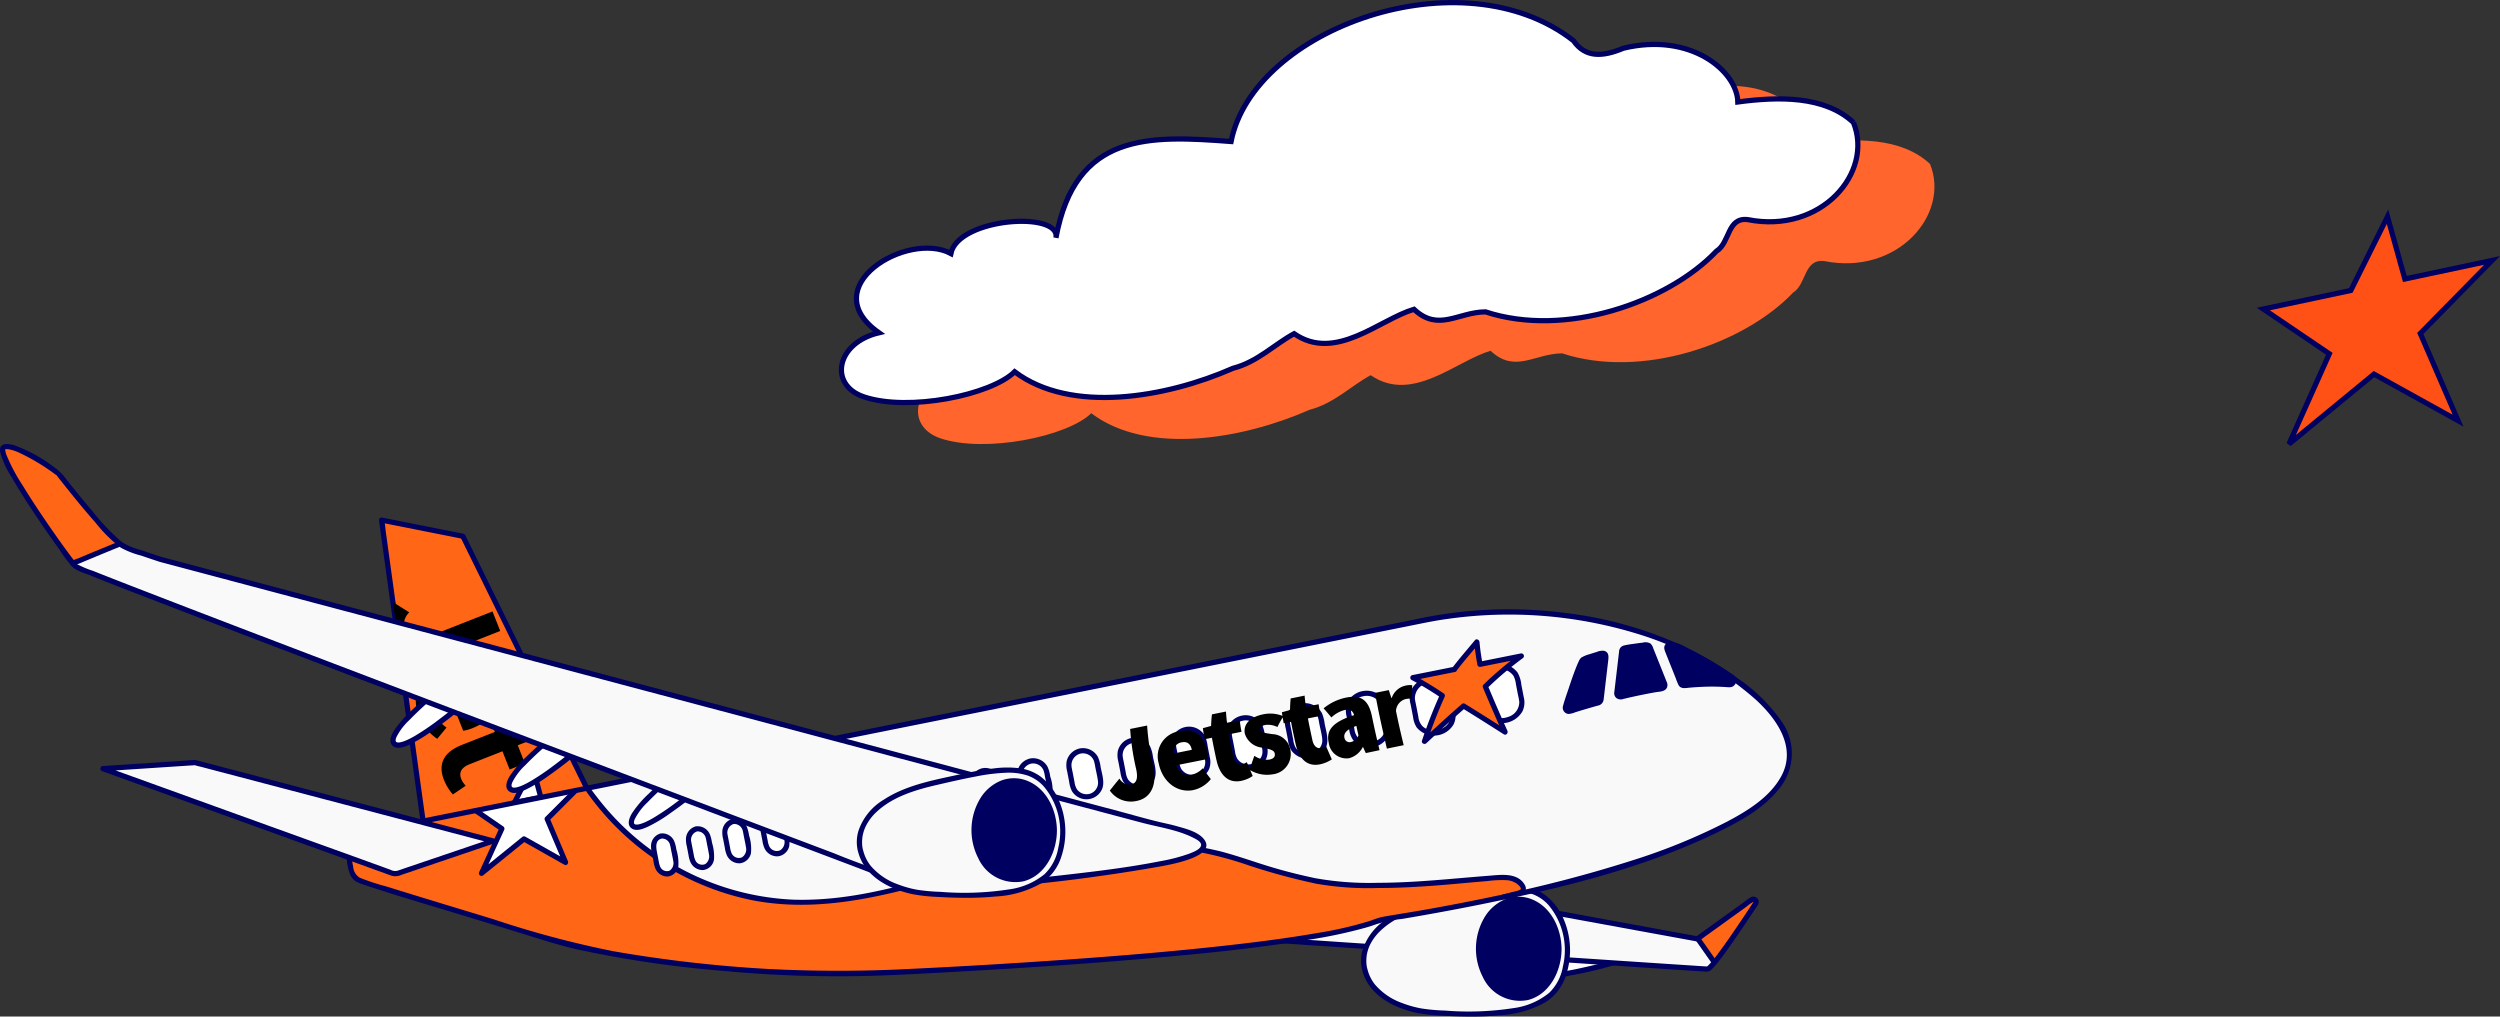 <svg xmlns="http://www.w3.org/2000/svg" xmlns:xlink="http://www.w3.org/1999/xlink" width="335.159" height="136.281" viewBox="0 0 335.159 136.281">
  <rect x="0" y="0" width="335.159" height="136.281" fill="#333333" stroke="none"/>
  <defs>
    <clipPath id="clip-path">
      <rect id="長方形_14386" data-name="長方形 14386" width="240.213" height="76.75" fill="none"/>
    </clipPath>
    <clipPath id="clip-path-2">
      <path id="パス_57110" data-name="パス 57110" d="M225.031,86.43l22.829-4.354L230.036,45.841l-10.9-2.168Z" transform="translate(-219.134 -43.673)" fill="none"/>
    </clipPath>
    <clipPath id="clip-path-4">
      <path id="パス_57115" data-name="パス 57115" d="M237.056,202.227a6.462,6.462,0,0,1,1.006,4.177c-.308,2.316,4.661,4.753,15.246,8.069,4.49,1.406,10.54-12.756,10.54-12.756a36.136,36.136,0,0,1-3.382-4.113Z" transform="translate(-237.056 -197.605)" fill="none"/>
    </clipPath>
  </defs>
  <g id="グループ_42353" data-name="グループ 42353" transform="translate(15.458 -4892.153)">
    <g id="グループ_42320" data-name="グループ 42320" transform="translate(-1014.625 4726.431)">
      <g id="グループ_42272" data-name="グループ 42272" transform="translate(1122.239 171.641)">
        <g id="グループ_42271" data-name="グループ 42271" transform="translate(0 0)">
          <path id="パス_56975" data-name="パス 56975" d="M135.675,16.065c-3.857-3.611-10.072-3.474-15.5-2.749-.107-4.146-6.308-9.384-15.35-7.206-2.758,1.161-5.08,1.309-6.687-1.014-14.96-11.69-42.9-1.617-45.9,13.52-10.964-.828-20.869-1.277-23.48,12.921.671-3.649-13.075-2.712-14.086,2.091-5.788-3.1-18.436,4.463-9.64,10.625C-.726,45.61-1.734,51.241,3,52.842c6.005,2.03,17.076-.25,20.224-3.362,7.54,5.69,20.307,3.487,29.28-.467,3.283-.846,5.567-3.227,8.184-4.633,5.553,3.836,11.385-1.879,16.069-3.274,3.287,3.082,5.886.377,9.593.347,10.653,3.511,24.4-1.244,30.958-8.137,1.837-1.138,1.419-4.584,4.213-4.228,9.839,1.944,16.888-6.293,14.152-13.023" transform="translate(0 0)" fill="#ff652c"/>
        </g>
      </g>
      <g id="グループ_42274" data-name="グループ 42274" transform="translate(1111.972 166.079)">
        <g id="グループ_42273" data-name="グループ 42273" transform="translate(0 0)">
          <path id="パス_56976" data-name="パス 56976" d="M135.675,16.065c-3.857-3.611-10.072-3.474-15.5-2.749-.107-4.146-6.308-9.384-15.35-7.206-2.758,1.161-5.08,1.309-6.687-1.014-14.96-11.69-42.9-1.617-45.9,13.52-10.964-.828-20.869-1.277-23.48,12.921.671-3.649-13.075-2.712-14.086,2.091-5.788-3.1-18.436,4.463-9.64,10.625C-.726,45.61-1.734,51.241,3,52.842c6.005,2.03,17.076-.25,20.224-3.362,7.54,5.69,20.307,3.487,29.28-.467,3.283-.846,5.567-3.227,8.184-4.633,5.553,3.836,11.385-1.879,16.069-3.274,3.287,3.082,5.886.377,9.593.347,10.653,3.511,24.4-1.244,30.958-8.137,1.837-1.138,1.419-4.584,4.213-4.228,9.839,1.944,16.888-6.293,14.152-13.023" transform="translate(0 0)" fill="#fff" stroke="#000061" stroke-width="0.7"/>
        </g>
      </g>
    </g>
    <path id="パス_57006" data-name="パス 57006" d="M276.653,77.21l2.326,8.351,11.691-2.485-9.622,9.79,5.067,11.692L274.84,98.316l-11.4,9.376,5.415-12.1-8.849-6L271.733,87.1Z" transform="translate(27.966 4843.992)" fill="#ff5115" stroke="#000061" stroke-width="0.7" fill-rule="evenodd"/>
    <g id="グループ_42344" data-name="グループ 42344" transform="translate(-15.458 4951.684)">
      <g id="グループ_42335" data-name="グループ 42335">
        <g id="グループ_42334" data-name="グループ 42334" clip-path="url(#clip-path)">
          <path id="パス_57093" data-name="パス 57093" d="M889.342,288.324s-10.4,2.99-11.129,1.136,8.55-4.047,8.55-4.047,4.07-.5,2.579,2.911" transform="translate(-673.17 -218.766)" fill="#fff"/>
          <path id="パス_57094" data-name="パス 57094" d="M888.086,286.819c-1.47.422-2.961.783-4.457,1.1a31.681,31.681,0,0,1-3.527.573,11.161,11.161,0,0,1-1.481.055,2.649,2.649,0,0,1-1.012-.179c.068.029-.092-.052-.125-.073-.058-.037-.015-.011-.014-.01a.547.547,0,0,1-.071-.071c.04.055-.046-.1-.014-.021a.356.356,0,0,1-.024-.079c-.006-.038,0,.068,0-.032,0-.049.01-.073,0-.01a.666.666,0,0,1,.024-.092c.019-.052-.032.053.014-.032.017-.031.035-.062.054-.092.055-.09.017-.039.1-.126.066-.069.135-.134.207-.2a9.128,9.128,0,0,1,2.608-1.331c1.077-.412,2.179-.758,3.288-1.074.654-.186,1.319-.334,1.972-.523.092-.027.069-.01-.014-.005.07,0,.14-.012.21-.016.144-.008.289-.01.433-.006s.392.023.487.037c.83.124,1.5.5,1.408,1.424a3.294,3.294,0,0,1-.271.947c-.176.41.427.767.6.353a3.126,3.126,0,0,0,.311-2.014,1.75,1.75,0,0,0-.9-1.084,4.083,4.083,0,0,0-2.21-.348,8.074,8.074,0,0,0-1.311.311c-1.111.3-2.215.624-3.3,1a15.751,15.751,0,0,0-3.24,1.423c-.592.372-1.472,1.062-1.072,1.868.35.7,1.382.75,2.059.759a19.1,19.1,0,0,0,3.559-.379,52.867,52.867,0,0,0,5.794-1.346l.1-.03a.35.35,0,0,0-.186-.675" transform="translate(-672.007 -217.598)" fill="#000061"/>
          <path id="パス_57095" data-name="パス 57095" d="M724.588,250.42l43.037,7.881,7.308-5.261a.365.365,0,0,1,.519.5c-1.928,2.942-5.859,8.82-6.483,8.813-.754-.009-54.105-3.6-64.113-4.28a.333.333,0,0,1-.087-.646Z" transform="translate(-540.075 -191.961)" fill="#f9f9f9"/>
          <path id="パス_57096" data-name="パス 57096" d="M982.665,261.508c-.9.03-6.678,4.827-7.573,5.3,0,0,1.852,2.4,2.279,3.095,1.532-2.215,6.359-8.464,5.362-8.369-.025,0-.043-.028-.068-.027" transform="translate(-747.464 -200.461)" fill="#ff6615"/>
          <path id="パス_57097" data-name="パス 57097" d="M723.35,249.578l2.638.483,6.676,1.223,9.053,1.658,9.594,1.757,8.416,1.541,5.489,1.005c.367.067.734.139,1.1.2a.526.526,0,0,0,.4-.064c.331-.209.641-.462.959-.69l3.708-2.67,1.687-1.215a5.583,5.583,0,0,1,.868-.625c.014-.006.054-.049.065-.044.036.014-.241.413-.277.469q-.395.6-.793,1.2-.9,1.346-1.813,2.679c-.582.844-1.172,1.683-1.784,2.506a14.822,14.822,0,0,1-1.318,1.616c-.04.04-.081.079-.122.118-.012.011-.122.11-.058.054-.015.013-.073.036-.079.053s.026-.029.069-.012a.3.3,0,0,0-.069,0c-.118-.012-.238-.013-.357-.021-.507-.03-1.014-.063-1.521-.1q-2.888-.186-5.777-.379-4.27-.282-8.54-.568l-10.236-.685-10.862-.729-10.454-.7-8.873-.6-6.345-.427-.541-.037a2.279,2.279,0,0,0-.512-.035c.062-.012-.079.044.029.023a1.675,1.675,0,0,0,.215-.076l2.291-.809,8.45-2.986,7.595-2.683,1.22-.431c.422-.149.24-.826-.186-.675l-7.894,2.789-10.919,3.858c-.321.113-.646.22-.964.341a.707.707,0,0,0-.519.712c.035.547.522.628.96.658l3.6.243,11.343.764,14.463.972,14.753.988q6.106.408,12.212.813c2.28.151,4.56.305,6.841.445.179.011.361.032.541.032.453,0,.789-.451,1.059-.764.788-.912,1.486-1.907,2.181-2.892.853-1.209,1.682-2.435,2.5-3.666.355-.532.724-1.059,1.06-1.6a.72.72,0,0,0-.959-1.035c-.412.25-.794.572-1.185.853l-5.024,3.617-1.1.792.27-.035-4.308-.789L752,254.114l-12.411-2.273-10.757-1.97c-1.739-.318-3.476-.659-5.219-.956l-.071-.013c-.441-.081-.63.594-.186.675" transform="translate(-538.93 -190.782)" fill="#000061"/>
          <path id="パス_57098" data-name="パス 57098" d="M783.348,266.225s-2.277-6.392,9.738-9.19c9.217-2.147,13.056-2.842,15.761,1.033a9.518,9.518,0,0,1,1.564,6.584c-.632,5.307-3.5,8.265-18.006,7.243a14.243,14.243,0,0,1-3.19-.582c-2.328-.717-5.134-2.173-5.868-5.088" transform="translate(-600.349 -195.696)" fill="#f9f9f9"/>
          <path id="パス_57099" data-name="パス 57099" d="M782.521,264.986a2.992,2.992,0,0,1-.112-.481c-.006-.034-.023-.169-.007-.041-.006-.046-.011-.092-.016-.138-.01-.1-.017-.2-.021-.3a5.062,5.062,0,0,1,.023-.7c0-.032.007-.064.01-.1.008-.067,0-.03,0-.032.011-.072.022-.144.036-.215.027-.146.061-.292.1-.435a4.884,4.884,0,0,1,.334-.885,6.692,6.692,0,0,1,1.493-1.955c2.161-2,5.168-2.9,7.968-3.553,1.777-.413,3.556-.825,5.35-1.16a25.34,25.34,0,0,1,4.032-.493,8.1,8.1,0,0,1,2.933.392,5.365,5.365,0,0,1,2.165,1.493,9.4,9.4,0,0,1,1.906,8.207,6.41,6.41,0,0,1-1.836,3.529,9.523,9.523,0,0,1-4.77,2.048,39.383,39.383,0,0,1-9.18.334,26,26,0,0,1-3.158-.282,13.923,13.923,0,0,1-2.593-.723,8.563,8.563,0,0,1-3.662-2.491,5.389,5.389,0,0,1-1-2.021.351.351,0,0,0-.675.186c.865,3.329,4.343,5.057,7.471,5.673a23.673,23.673,0,0,0,3.258.339c.975.055,1.952.093,2.929.109a41.313,41.313,0,0,0,4.793-.168,13.792,13.792,0,0,0,6.133-1.773,6.6,6.6,0,0,0,2.686-3.518,10.626,10.626,0,0,0-.494-8.025,7.873,7.873,0,0,0-2.328-2.835,6.124,6.124,0,0,0-2.664-1.059,13.369,13.369,0,0,0-3.612.011c-1.615.189-3.213.512-4.8.856-3.391.736-6.977,1.4-9.932,3.336a7.767,7.767,0,0,0-3.41,4.21,5.207,5.207,0,0,0-.066,2.714c.012.044.023.088.038.131.149.422.826.24.675-.186" transform="translate(-599.186 -194.55)" fill="#000061"/>
          <path id="パス_57100" data-name="パス 57100" d="M859.927,268c.065,3.674-2.294,6.695-5.267,6.747s-5.437-2.883-5.5-6.557,2.294-6.695,5.268-6.747,5.437,2.883,5.5,6.557" transform="translate(-650.927 -200.407)" fill="#000061"/>
          <path id="パス_57101" data-name="パス 57101" d="M858.414,266.857c.029,2.354-1,4.931-3.23,6a4.506,4.506,0,0,1-5.6-1.8,7.551,7.551,0,0,1-.567-7.3c.931-1.977,2.946-3.53,5.221-3.007,2.706.622,4.116,3.539,4.175,6.108a.35.35,0,0,0,.7,0c-.06-2.614-1.343-5.431-3.862-6.508a4.819,4.819,0,0,0-3.555-.108,5.86,5.86,0,0,0-2.824,2.335,8.254,8.254,0,0,0-.339,8.088,5.48,5.48,0,0,0,6.12,3.128c2.986-.8,4.494-4.058,4.459-6.935a.35.35,0,0,0-.7,0" transform="translate(-649.765 -199.268)" fill="#000061"/>
          <path id="パス_57102" data-name="パス 57102" d="M973.632,283.246l1.938,2.76.275.391a.359.359,0,0,0,.479.126.353.353,0,0,0,.126-.479l-1.938-2.76-.274-.391a.359.359,0,0,0-.479-.126.353.353,0,0,0-.126.479" transform="translate(-746.306 -216.722)" fill="#000061"/>
          <path id="パス_57103" data-name="パス 57103" d="M225.031,86.43l-5.9-42.757,10.9,2.168L247.86,82.077Z" transform="translate(-167.979 -33.478)" fill="#ff6615"/>
          <path id="パス_57104" data-name="パス 57104" d="M224.244,85.2l-.158-1.146-.43-3.118-.633-4.586-.775-5.621-.849-6.157-.853-6.186q-.4-2.9-.8-5.8l-.675-4.9-.484-3.507c-.076-.55-.107-1.13-.231-1.671-.005-.023-.007-.048-.01-.072l-.431.431,3.679.731,5.869,1.167,1.354.269-.209-.161.478.972,1.292,2.627,1.921,3.9,2.344,4.766,2.555,5.194,2.592,5.269L242.2,72.5l2.043,4.154,1.469,2.987c.228.463.425.969.694,1.41.012.019.021.042.031.062l.209-.514-2.28.435-5.444,1.038-6.583,1.255-5.716,1.09-1.869.356c-.3.057-.606.095-.9.171l-.04.007c-.442.084-.255.76.186.675l2.28-.435,5.444-1.038,6.583-1.255,5.716-1.09,1.869-.356c.3-.057.605-.095.9-.171l.04-.007a.354.354,0,0,0,.209-.515l-.763-1.551-2.012-4.091L241.4,69.309,238.151,62.7l-3.28-6.668-2.844-5.781-2.034-4.135-.57-1.159a3.676,3.676,0,0,0-.21-.427c-.119-.176-.314-.182-.5-.219l-.945-.188-3.189-.634-6.107-1.214L218.1,42.2a.356.356,0,0,0-.431.431l.158,1.146.43,3.118.633,4.587.775,5.62.849,6.157q.427,3.093.853,6.186l.8,5.8.675,4.9.484,3.507c.076.554.123,1.122.231,1.671,0,.024.007.048.01.072a.353.353,0,0,0,.431.244.359.359,0,0,0,.245-.431" transform="translate(-166.854 -32.34)" fill="#000061"/>
          <path id="パス_57105" data-name="パス 57105" d="M298.962,189.446l-1.1-4.074-2.434,4.794Z" transform="translate(-226.464 -142.099)" fill="#fff"/>
          <path id="パス_57106" data-name="パス 57106" d="M298.167,188.215l-.961-3.561-.138-.512a.354.354,0,0,0-.64-.084l-2.135,4.206-.3.589a.355.355,0,0,0,.4.514l3.532-.721c.441-.09.255-.765-.186-.675l-3.532.721.4.515L296.734,185l.3-.589-.64-.084.961,3.561.138.513a.351.351,0,0,0,.675-.186" transform="translate(-225.331 -140.961)" fill="#000061"/>
        </g>
      </g>
      <g id="グループ_42337" data-name="グループ 42337" transform="translate(51.155 10.195)">
        <g id="グループ_42336" data-name="グループ 42336" clip-path="url(#clip-path-2)">
          <path id="パス_57107" data-name="パス 57107" d="M228,98.443l8.864-3.489-1.031-2.619-8.652,3.405c-1.8.71-2.661.352-3.113-.8a2.37,2.37,0,0,1,.6-2.482l-2.037-1.283a4.645,4.645,0,0,0-.7,4.975c1.107,2.813,3.612,3.258,6.071,2.29" transform="translate(-220.959 -80.089)"/>
          <path id="パス_57108" data-name="パス 57108" d="M241.35,131.478a2.8,2.8,0,0,1,1.4-3.717l2.4,6.1a5.182,5.182,0,0,0,1.234-.343c2.742-1.079,4.184-3.282,3.112-6.006-.933-2.371-3.817-3.831-7.037-2.563-3.256,1.281-4.335,4.2-3.248,6.959a6.714,6.714,0,0,0,2.462,3.036l1.244-1.511a4.387,4.387,0,0,1-1.567-1.958m6.143-3.133c.5,1.274-.111,2.21-1.456,2.739l-1.588-4.034a2.4,2.4,0,0,1,3.044,1.295" transform="translate(-234.211 -105.62)"/>
          <path id="パス_57109" data-name="パス 57109" d="M266.448,158.965l-.856-2.176-2.772.744-.723-1.473-1.928.759.55,1.4-4.388,1.727c-2.229.878-3.36,2.365-2.434,4.718a6.877,6.877,0,0,0,1.193,1.942l1.726-1.17a3.1,3.1,0,0,1-.6-.89c-.348-.885,0-1.553,1.134-2l4.388-1.727.961,2.442,2.052-.808-.961-2.442Z" transform="translate(-245.532 -129.824)"/>
        </g>
      </g>
      <g id="グループ_42339" data-name="グループ 42339">
        <g id="グループ_42338" data-name="グループ 42338" clip-path="url(#clip-path)">
          <path id="パス_57111" data-name="パス 57111" d="M209.2,124.86,343.839,97.851s23.8-5.954,42.844,7.919c15.4,11.214,1.815,17.863-3.633,20.436-10.983,5.186-27.366,8.933-44.132,11.616-11.318,4.763-65.93,7.1-68.559,7.16a171.557,171.557,0,0,1-24.226-1.165c-6.726-.8-13.858-1.906-18.348-3.312-10.585-3.316-25.426-7.681-26.111-8.142s-1.166-2.229-.858-4.546,8.387-2.957,8.387-2.957" transform="translate(-153.864 -74.035)" fill="#f9f9f9"/>
          <path id="パス_57112" data-name="パス 57112" d="M355.365,209.509c-4.975.193-15.048,1.838-24.379.614-13.261-2.655-11.533-5.33-30.371-5.214-12.629.684-24.445,7.338-37.918,7.909a34.644,34.644,0,0,1-26.7-11.1,36.141,36.141,0,0,1-3.382-4.113l-23.41,4.622s-8.079.641-8.387,2.957.173,4.085.858,4.546,15.526,4.826,26.111,8.142c4.49,1.406,11.622,2.509,18.348,3.312a171.592,171.592,0,0,0,24.226,1.165c2.63-.06,57.241-2.4,68.559-7.159,6.12-.98,12.187-2.1,17.961-3.383.342-.139.686-.276.986-.39.7-.265-.236-1.994-2.5-1.906" transform="translate(-153.865 -151.475)" fill="#ff6615"/>
        </g>
      </g>
      <g id="グループ_42341" data-name="グループ 42341" transform="translate(55.339 46.129)">
        <g id="グループ_42340" data-name="グループ 42340" clip-path="url(#clip-path-4)">
          <path id="パス_57113" data-name="パス 57113" d="M285.891,197.813l-13.954,2.761,3.808,2.629-2.739,5.988,5.7-4.613,5.577,3.148-2.47-5.83Z" transform="translate(-263.794 -197.765)" fill="#fff"/>
          <path id="パス_57114" data-name="パス 57114" d="M284.678,196.324l-4.726.935-7.5,1.484-1.728.342c-.32.063-.311.483-.084.64l3.808,2.629-.126-.479-2.4,5.242-.341.746a.352.352,0,0,0,.55.424l4.982-4.031.72-.582-.424.055,4.879,2.753.7.394c.332.187.608-.174.479-.479l-2.162-5.1-.308-.728-.055.424,3.566-3.57.511-.512a.35.35,0,0,0-.5-.5l-3.566,3.57-.511.512a.365.365,0,0,0-.055.424l2.162,5.1.308.728.479-.479-4.879-2.753-.7-.394a.364.364,0,0,0-.424.055l-4.982,4.031-.72.582.55.424,2.4-5.242.341-.746a.362.362,0,0,0-.126-.479l-3.808-2.629-.084.64,4.726-.935,7.5-1.484,1.728-.342c.442-.088.255-.763-.186-.675" transform="translate(-262.675 -196.613)" fill="#000061"/>
        </g>
      </g>
      <g id="グループ_42343" data-name="グループ 42343">
        <g id="グループ_42342" data-name="グループ 42342" clip-path="url(#clip-path)">
          <path id="パス_57116" data-name="パス 57116" d="M459.153,211.577c1-.222,3.612-.532,2.568-2.091-1.021-1.523-3.157-1.194-4.713-1.074-4.978.384-9.933.945-14.933.947a40.767,40.767,0,0,1-8.4-.629c-1.77-.374-3.528-.807-5.266-1.31-2.469-.715-4.882-1.621-7.37-2.272a47.409,47.409,0,0,0-9.721-1.328,65.625,65.625,0,0,0-8.014-.071,53.882,53.882,0,0,0-7.682,1.19c-10.6,2.362-20.95,7.068-32.007,6.674a35.1,35.1,0,0,1-26.169-13.725c-.345-.441-.685-.887-1-1.35-.253-.37-.86-.02-.6.353A35.876,35.876,0,0,0,358,211.644c10.479,2.133,20.826-1.328,30.8-4.2,2.558-.736,5.128-1.437,7.732-1.989a40.816,40.816,0,0,1,7.86-1.063,77.183,77.183,0,0,1,12.959.7,47.972,47.972,0,0,1,7.4,1.915,84.633,84.633,0,0,0,9.16,2.484,40.762,40.762,0,0,0,8.166.566c2.676,0,5.35-.144,8.018-.35,2.232-.173,4.46-.4,6.691-.579a14.7,14.7,0,0,1,2.665-.118,2.678,2.678,0,0,1,1.33.493c.139.106.579.48.5.705-.062.17-1.08.373-1.283.43-.339.1-.681.185-1.026.261-.44.1-.254.773.186.675" transform="translate(-257.396 -150.538)" fill="#000061"/>
          <path id="パス_57117" data-name="パス 57117" d="M208.1,123.937l4.145-.832,11.187-2.244,16.277-3.265,19.641-3.94,21.072-4.227,20.63-4.138,18.315-3.674,14.078-2.824,8.1-1.624c1.7-.341,3.39-.705,5.111-.94a58.679,58.679,0,0,1,25.537,1.987A42.767,42.767,0,0,1,388,106.986c2.858,2.607,5.589,6.45,3.466,10.335-1.542,2.823-4.568,4.659-7.331,6.111a80.618,80.618,0,0,1-12.537,5.13,178.114,178.114,0,0,1-18.3,4.778q-4.991,1.058-10.019,1.935c-1.762.31-3.53.581-5.291.891a10.759,10.759,0,0,0-1.507.486,50.6,50.6,0,0,1-7.31,1.689c-3.442.6-6.909,1.057-10.378,1.463-7.931.927-15.895,1.579-23.86,2.137q-9.932.7-19.878,1.177a185.385,185.385,0,0,1-19.487.022,179.778,179.778,0,0,1-20.707-2.38,133.036,133.036,0,0,1-16-4.27c-4.782-1.462-9.573-2.9-14.345-4.391a29.947,29.947,0,0,1-3.611-1.188,1.891,1.891,0,0,1-.888-1.479c-.2-.928-.445-2.676.3-3.42,1.079-1.073,3.089-1.363,4.515-1.629a30.844,30.844,0,0,1,3.174-.434c.446-.036.45-.737,0-.7a32.768,32.768,0,0,0-3.272.442,10.978,10.978,0,0,0-4.635,1.593,2,2,0,0,0-.851,1.444,7.353,7.353,0,0,0,.345,3.72c.427,1,1.181,1.175,2.131,1.493,4.105,1.372,8.268,2.581,12.408,3.842q4.065,1.238,8.127,2.485c2.6.8,5.181,1.663,7.837,2.265a150.709,150.709,0,0,0,19.6,2.876,163.552,163.552,0,0,0,19.618.66c4.147-.122,8.293-.367,12.435-.6,7.723-.43,15.442-.944,23.15-1.594,7.667-.647,15.351-1.375,22.95-2.606a64.483,64.483,0,0,0,8.025-1.694c.462-.137.922-.285,1.375-.452a18.419,18.419,0,0,1,3.4-.688q5.241-.88,10.452-1.926c11.071-2.241,22.371-4.956,32.53-10.033,2.806-1.4,5.715-3.088,7.658-5.615a7.431,7.431,0,0,0,.192-8.955,22.516,22.516,0,0,0-5.812-5.7,44.967,44.967,0,0,0-7.875-4.585,52.184,52.184,0,0,0-15.068-4.177A58.9,58.9,0,0,0,343,96.149c-1.2.261-2.4.493-3.6.734l-10.646,2.136-16.18,3.246-19.861,3.984-21.4,4.293L250.2,114.78l-18.768,3.765-14.366,2.882-8.1,1.624-1.048.21c-.441.089-.254.764.186.675" transform="translate(-152.672 -72.773)" fill="#000061"/>
          <path id="パス_57118" data-name="パス 57118" d="M111.456,193.438l-12.773,4.333a1,1,0,0,1-.7.008L59.13,183.744l12.353-.814Z" transform="translate(-45.327 -140.226)" fill="#f9f9f9"/>
          <path id="パス_57119" data-name="パス 57119" d="M110.245,191.969l-4.454,1.511-6.934,2.352c-.461.156-.919.326-1.384.469a1.291,1.291,0,0,1-.9-.129L93.345,195l-5.687-2.054L80.54,190.38l-7.525-2.718-6.91-2.5-5.287-1.91-2.6-.939-.113-.041-.093.688,4.765-.314,6.8-.448c.232-.015.47-.016.7-.046.17-.022-.06-.044.029-.008a5.989,5.989,0,0,0,.713.187l3.733.981,5.964,1.568,7.259,1.908,7.554,1.986,6.843,1.8,5.2,1.368,2.552.671.113.03a.35.35,0,0,0,.186-.675l-1.77-.465-4.656-1.224-6.559-1.724-7.48-1.966-7.418-1.95-6.374-1.675-4.347-1.143-1.106-.291a1.491,1.491,0,0,0-.445-.075c-.669.021-1.339.088-2.006.132l-3.587.236-6.3.415-.369.024a.352.352,0,0,0-.093.688l1.81.654,4.741,1.713,6.638,2.4,7.5,2.709,7.3,2.638,6.129,2.214,3.892,1.406c.261.094.521.192.783.283a1.941,1.941,0,0,0,1.337-.121l6.075-2.061,5.96-2.022.344-.117c.424-.144.242-.821-.186-.675" transform="translate(-44.209 -139.095)" fill="#000061"/>
          <path id="パス_57120" data-name="パス 57120" d="M376.33,225.041a1.082,1.082,0,0,1,.265-.021,1.144,1.144,0,0,1,.259.042,1.253,1.253,0,0,1,.246.1,1.4,1.4,0,0,1,.228.151,1.561,1.561,0,0,1,.2.2,1.7,1.7,0,0,1,.17.24,1.791,1.791,0,0,1,.131.277,1.9,1.9,0,0,1,.087.309l.381,1.975a1.908,1.908,0,0,1,.034.319,1.81,1.81,0,0,1-.019.306,1.676,1.676,0,0,1-.068.286,1.562,1.562,0,0,1-.113.259,1.4,1.4,0,0,1-.155.226,1.248,1.248,0,0,1-.192.184,1.128,1.128,0,0,1-.225.135,1.1,1.1,0,0,1-.254.079,1.117,1.117,0,0,1-.265.016,1.151,1.151,0,0,1-.258-.046,1.266,1.266,0,0,1-.245-.1,1.43,1.43,0,0,1-.226-.154,1.561,1.561,0,0,1-.2-.2,1.708,1.708,0,0,1-.168-.24,1.79,1.79,0,0,1-.13-.275,1.886,1.886,0,0,1-.086-.306l-.378-1.956a1.927,1.927,0,0,1-.034-.316,1.816,1.816,0,0,1,.018-.3,1.712,1.712,0,0,1,.066-.286,1.6,1.6,0,0,1,.111-.26,1.433,1.433,0,0,1,.153-.227,1.253,1.253,0,0,1,.189-.187,1.146,1.146,0,0,1,.222-.139,1.113,1.113,0,0,1,.252-.084" transform="translate(-287.703 -172.49)" fill="#fff"/>
          <path id="パス_57121" data-name="パス 57121" d="M375.28,224.269a1.1,1.1,0,0,1,1.12.894c.054.191.082.391.12.585.1.513.212,1.026.3,1.541a1.21,1.21,0,0,1-.5,1.286.983.983,0,0,1-1.284-.615,3.119,3.119,0,0,1-.171-.68l-.18-.933c-.141-.728-.4-1.835.6-2.079.437-.107.252-.783-.186-.675a1.74,1.74,0,0,0-1.259,1.594,3.664,3.664,0,0,0,.114,1.033q.108.564.218,1.127a3.858,3.858,0,0,0,.265.967,1.752,1.752,0,0,0,1.645,1.045,1.641,1.641,0,0,0,1.42-1.364,6.22,6.22,0,0,0-.268-2.258,4.86,4.86,0,0,0-.267-1.067,1.738,1.738,0,0,0-1.867-1.077c-.444.071-.255.746.186.675" transform="translate(-286.56 -171.38)" fill="#000061"/>
          <path id="パス_57122" data-name="パス 57122" d="M396.471,220.924a1.148,1.148,0,0,1,.274-.022,1.188,1.188,0,0,1,.267.042,1.3,1.3,0,0,1,.254.1,1.461,1.461,0,0,1,.235.153,1.6,1.6,0,0,1,.209.2,1.7,1.7,0,0,1,.175.244,1.81,1.81,0,0,1,.135.282,1.916,1.916,0,0,1,.089.314l.388,2.009a1.9,1.9,0,0,1,.034.325,1.794,1.794,0,0,1-.021.312,1.69,1.69,0,0,1-.072.292,1.564,1.564,0,0,1-.119.264,1.43,1.43,0,0,1-.16.23,1.284,1.284,0,0,1-.2.187,1.182,1.182,0,0,1-.233.138,1.162,1.162,0,0,1-.537.1,1.2,1.2,0,0,1-.267-.046,1.3,1.3,0,0,1-.253-.1,1.44,1.44,0,0,1-.233-.156,1.59,1.59,0,0,1-.206-.2,1.7,1.7,0,0,1-.173-.243,1.807,1.807,0,0,1-.134-.28,1.9,1.9,0,0,1-.088-.311l-.384-1.99a1.922,1.922,0,0,1-.035-.322,1.833,1.833,0,0,1,.02-.31,1.734,1.734,0,0,1,.07-.291,1.625,1.625,0,0,1,.116-.265,1.488,1.488,0,0,1,.159-.231,1.325,1.325,0,0,1,.2-.19,1.2,1.2,0,0,1,.231-.142,1.156,1.156,0,0,1,.261-.086" transform="translate(-303.111 -169.334)" fill="#fff"/>
          <path id="パス_57123" data-name="パス 57123" d="M395.422,220.154a1.137,1.137,0,0,1,1.17.91c.055.194.084.4.122.6.1.523.218,1.045.3,1.571a1.249,1.249,0,0,1-.487,1.294,1.006,1.006,0,0,1-1.365-.566,2.724,2.724,0,0,1-.19-.708l-.187-.968c-.046-.237-.1-.475-.138-.713a1.177,1.177,0,0,1,.772-1.414c.438-.107.252-.783-.186-.675a1.784,1.784,0,0,0-1.3,1.62,3.663,3.663,0,0,0,.114,1.049l.229,1.189a3.687,3.687,0,0,0,.262.94,1.8,1.8,0,0,0,1.69,1.057,1.688,1.688,0,0,0,1.461-1.388,6.258,6.258,0,0,0-.27-2.295,4.866,4.866,0,0,0-.272-1.084,1.781,1.781,0,0,0-1.916-1.088c-.444.072-.255.747.186.675" transform="translate(-301.969 -168.226)" fill="#000061"/>
          <path id="パス_57124" data-name="パス 57124" d="M417.331,216.662a1.209,1.209,0,0,1,.284-.024,1.246,1.246,0,0,1,.277.042,1.353,1.353,0,0,1,.263.1,1.507,1.507,0,0,1,.243.155,1.637,1.637,0,0,1,.215.2,1.752,1.752,0,0,1,.181.248,1.814,1.814,0,0,1,.139.286,1.9,1.9,0,0,1,.091.32l.4,2.045a1.906,1.906,0,0,1,.035.331,1.8,1.8,0,0,1-.023.318,1.726,1.726,0,0,1-.075.3,1.607,1.607,0,0,1-.124.27,1.479,1.479,0,0,1-.168.235,1.335,1.335,0,0,1-.207.192,1.243,1.243,0,0,1-.242.141,1.224,1.224,0,0,1-.556.1,1.253,1.253,0,0,1-.276-.046,1.345,1.345,0,0,1-.262-.1,1.479,1.479,0,0,1-.24-.159,1.616,1.616,0,0,1-.213-.205,1.74,1.74,0,0,1-.178-.247,1.815,1.815,0,0,1-.137-.285,1.9,1.9,0,0,1-.09-.317l-.391-2.025a1.909,1.909,0,0,1-.035-.328,1.821,1.821,0,0,1,.021-.315,1.72,1.72,0,0,1,.073-.3,1.632,1.632,0,0,1,.121-.271,1.508,1.508,0,0,1,.164-.236,1.358,1.358,0,0,1,.2-.195,1.255,1.255,0,0,1,.239-.146,1.212,1.212,0,0,1,.27-.089" transform="translate(-319.07 -166.065)" fill="#fff"/>
          <path id="パス_57125" data-name="パス 57125" d="M416.292,215.892a1.182,1.182,0,0,1,1.234.966c.05.192.08.391.118.587.1.526.22,1.051.305,1.58a1.264,1.264,0,0,1-.558,1.348,1.073,1.073,0,0,1-1.4-.631,2.981,2.981,0,0,1-.181-.706l-.187-.966c-.047-.243-.1-.486-.141-.731a1.21,1.21,0,0,1,.814-1.446c.438-.107.252-.783-.186-.675a1.811,1.811,0,0,0-1.329,1.57,3.4,3.4,0,0,0,.1,1.1l.233,1.209a3.875,3.875,0,0,0,.275,1,1.836,1.836,0,0,0,1.735,1.068,1.731,1.731,0,0,0,1.488-1.338,5.853,5.853,0,0,0-.255-2.408,4.874,4.874,0,0,0-.278-1.1,1.825,1.825,0,0,0-1.967-1.1c-.444.072-.255.747.186.675" transform="translate(-317.938 -164.957)" fill="#000061"/>
          <path id="パス_57126" data-name="パス 57126" d="M438.947,212.244a1.272,1.272,0,0,1,.294-.025,1.312,1.312,0,0,1,.286.041,1.409,1.409,0,0,1,.272.1,1.546,1.546,0,0,1,.251.157,1.653,1.653,0,0,1,.222.208,1.745,1.745,0,0,1,.186.252,1.817,1.817,0,0,1,.143.292,1.924,1.924,0,0,1,.093.325l.4,2.083a1.924,1.924,0,0,1,.035.337,1.855,1.855,0,0,1-.024.324,1.747,1.747,0,0,1-.079.3,1.621,1.621,0,0,1-.129.275,1.509,1.509,0,0,1-.174.24,1.391,1.391,0,0,1-.215.2,1.3,1.3,0,0,1-.251.145,1.295,1.295,0,0,1-.577.106,1.314,1.314,0,0,1-.286-.046,1.411,1.411,0,0,1-.271-.106,1.53,1.53,0,0,1-.249-.16,1.663,1.663,0,0,1-.219-.208,1.763,1.763,0,0,1-.184-.252,1.85,1.85,0,0,1-.141-.29,1.909,1.909,0,0,1-.092-.323l-.4-2.062a1.935,1.935,0,0,1-.035-.334,1.851,1.851,0,0,1,.023-.322,1.767,1.767,0,0,1,.077-.3,1.68,1.68,0,0,1,.126-.276,1.55,1.55,0,0,1,.172-.241,1.424,1.424,0,0,1,.212-.2,1.322,1.322,0,0,1,.248-.149,1.282,1.282,0,0,1,.281-.092" transform="translate(-335.606 -162.678)" fill="#fff"/>
          <path id="パス_57127" data-name="パス 57127" d="M437.912,211.474a1.217,1.217,0,0,1,1.289.983c.053.2.085.414.124.62.1.528.221,1.056.307,1.587a1.3,1.3,0,0,1-.547,1.359,1.112,1.112,0,0,1-1.512-.615,3.033,3.033,0,0,1-.186-.72l-.19-.984c-.048-.248-.1-.5-.144-.744a1.247,1.247,0,0,1,.858-1.485c.438-.106.252-.782-.186-.675a1.854,1.854,0,0,0-1.37,1.583,3.4,3.4,0,0,0,.095,1.135l.238,1.231a3.885,3.885,0,0,0,.281,1.014,1.879,1.879,0,0,0,1.783,1.081,1.783,1.783,0,0,0,1.534-1.362,5.881,5.881,0,0,0-.257-2.449,4.914,4.914,0,0,0-.282-1.12,1.871,1.871,0,0,0-2.02-1.112c-.444.072-.255.747.186.675" transform="translate(-334.477 -161.57)" fill="#000061"/>
          <path id="パス_57128" data-name="パス 57128" d="M461.357,207.662a1.355,1.355,0,0,1,.3-.027,1.376,1.376,0,0,1,.3.041,1.447,1.447,0,0,1,.282.1,1.578,1.578,0,0,1,.259.159,1.675,1.675,0,0,1,.23.211,1.746,1.746,0,0,1,.192.257,1.815,1.815,0,0,1,.148.3,1.921,1.921,0,0,1,.1.331l.41,2.122a1.933,1.933,0,0,1,.035.343,1.815,1.815,0,0,1-.027.33,1.746,1.746,0,0,1-.083.309,1.654,1.654,0,0,1-.135.281,1.556,1.556,0,0,1-.181.245,1.45,1.45,0,0,1-.223.2,1.36,1.36,0,0,1-.859.258,1.388,1.388,0,0,1-.3-.046,1.48,1.48,0,0,1-.28-.107,1.578,1.578,0,0,1-.258-.163,1.7,1.7,0,0,1-.227-.212,1.774,1.774,0,0,1-.19-.256,1.825,1.825,0,0,1-.146-.295,1.919,1.919,0,0,1-.095-.328l-.406-2.1a1.912,1.912,0,0,1-.035-.34,1.833,1.833,0,0,1,.025-.328,1.8,1.8,0,0,1,.081-.309,1.714,1.714,0,0,1,.132-.282,1.606,1.606,0,0,1,.179-.246,1.491,1.491,0,0,1,.22-.2,1.389,1.389,0,0,1,.258-.153,1.349,1.349,0,0,1,.291-.094" transform="translate(-352.748 -159.164)" fill="#fff"/>
          <path id="パス_57129" data-name="パス 57129" d="M460.33,206.893a1.266,1.266,0,0,1,1.359,1.042c.051.209.084.424.125.636a14.342,14.342,0,0,1,.323,1.737,1.267,1.267,0,0,1-.756,1.3,1.193,1.193,0,0,1-1.426-.695,3.136,3.136,0,0,1-.2-.776l-.205-1.062c-.047-.244-.109-.49-.14-.736a1.275,1.275,0,0,1,.919-1.447c.439-.1.253-.778-.186-.675a1.886,1.886,0,0,0-1.381,1.414,2.94,2.94,0,0,0,.042,1.271l.244,1.265a4.492,4.492,0,0,0,.265,1.026,1.957,1.957,0,0,0,1.718,1.174,1.8,1.8,0,0,0,1.656-1.169,4.833,4.833,0,0,0-.167-2.642,5.775,5.775,0,0,0-.267-1.131,1.931,1.931,0,0,0-2.111-1.208c-.444.073-.256.747.186.675" transform="translate(-351.627 -158.058)" fill="#000061"/>
          <path id="パス_57130" data-name="パス 57130" d="M484.61,202.908a1.433,1.433,0,0,1,.317-.028,1.449,1.449,0,0,1,.308.041,1.521,1.521,0,0,1,.292.1,1.62,1.62,0,0,1,.269.162,1.718,1.718,0,0,1,.238.215,1.794,1.794,0,0,1,.2.261,1.84,1.84,0,0,1,.152.3,1.91,1.91,0,0,1,.1.338l.417,2.162a1.921,1.921,0,0,1,.035.35,1.845,1.845,0,0,1-.029.337,1.8,1.8,0,0,1-.088.316,1.71,1.71,0,0,1-.141.287,1.619,1.619,0,0,1-.19.251,1.513,1.513,0,0,1-.233.205,1.439,1.439,0,0,1-1.2.22,1.528,1.528,0,0,1-.29-.108,1.61,1.61,0,0,1-.266-.165,1.719,1.719,0,0,1-.235-.215,1.8,1.8,0,0,1-.2-.26,1.842,1.842,0,0,1-.15-.3,1.914,1.914,0,0,1-.1-.335l-.413-2.139a1.9,1.9,0,0,1-.035-.346,1.854,1.854,0,0,1,.027-.334,1.792,1.792,0,0,1,.085-.315,1.748,1.748,0,0,1,.138-.288,1.645,1.645,0,0,1,.186-.252,1.539,1.539,0,0,1,.229-.208,1.448,1.448,0,0,1,.268-.157,1.421,1.421,0,0,1,.3-.1" transform="translate(-370.535 -155.519)" fill="#fff"/>
          <path id="パス_57131" data-name="パス 57131" d="M483.582,202.139a1.3,1.3,0,0,1,1.411,1.018c.058.218.091.445.134.667a13.918,13.918,0,0,1,.333,1.8,1.32,1.32,0,0,1-.764,1.325,1.243,1.243,0,0,1-1.527-.693,3.193,3.193,0,0,1-.2-.792l-.209-1.082a6.554,6.554,0,0,1-.149-.838,1.306,1.306,0,0,1,.975-1.4c.439-.1.253-.777-.186-.675a1.943,1.943,0,0,0-1.416,1.4,2.846,2.846,0,0,0,.027,1.312l.253,1.307a4.4,4.4,0,0,0,.288,1.082,1.991,1.991,0,0,0,1.8,1.151A1.871,1.871,0,0,0,486,206.526a4.865,4.865,0,0,0-.163-2.689,5.568,5.568,0,0,0-.291-1.194,1.975,1.975,0,0,0-2.154-1.179c-.444.073-.255.748.186.675" transform="translate(-369.414 -154.413)" fill="#000061"/>
          <path id="パス_57132" data-name="パス 57132" d="M508.755,197.969a1.5,1.5,0,0,1,.648.01,1.581,1.581,0,0,1,.3.1,1.683,1.683,0,0,1,.279.164,1.74,1.74,0,0,1,.246.218,1.794,1.794,0,0,1,.2.265,1.827,1.827,0,0,1,.156.307,1.873,1.873,0,0,1,.1.344l.426,2.2a1.929,1.929,0,0,1,.035.357,1.868,1.868,0,0,1-.031.343,1.827,1.827,0,0,1-.091.322,1.745,1.745,0,0,1-.147.293,1.673,1.673,0,0,1-.2.256,1.577,1.577,0,0,1-.242.21,1.519,1.519,0,0,1-1.245.229,1.575,1.575,0,0,1-.3-.109,1.7,1.7,0,0,1-.276-.167,1.739,1.739,0,0,1-.242-.219,1.824,1.824,0,0,1-.2-.264,1.851,1.851,0,0,1-.154-.305,1.909,1.909,0,0,1-.1-.341l-.421-2.18a1.974,1.974,0,0,1-.035-.353,1.918,1.918,0,0,1,.03-.341,1.808,1.808,0,0,1,.089-.321,1.775,1.775,0,0,1,.143-.294,1.71,1.71,0,0,1,.194-.258,1.6,1.6,0,0,1,.239-.213,1.52,1.52,0,0,1,.593-.261" transform="translate(-389.003 -151.732)" fill="#fff"/>
          <path id="パス_57133" data-name="パス 57133" d="M507.728,197.2a1.344,1.344,0,0,1,1.476,1.036c.06.223.093.454.137.68a14.013,14.013,0,0,1,.34,1.832,1.36,1.36,0,0,1-.807,1.361,1.3,1.3,0,0,1-1.6-.7,3.187,3.187,0,0,1-.21-.809l-.213-1.1a6.632,6.632,0,0,1-.152-.856,1.354,1.354,0,0,1,1.028-1.438c.439-.1.253-.777-.186-.675a2,2,0,0,0-1.466,1.429,2.849,2.849,0,0,0,.025,1.334l.257,1.333a4.425,4.425,0,0,0,.294,1.1,2.039,2.039,0,0,0,1.854,1.165,1.939,1.939,0,0,0,1.711-1.215,4.9,4.9,0,0,0-.162-2.739,5.608,5.608,0,0,0-.3-1.217,2.026,2.026,0,0,0-2.215-1.191c-.444.073-.256.748.186.675" transform="translate(-387.883 -150.627)" fill="#000061"/>
          <path id="パス_57134" data-name="パス 57134" d="M533.839,192.838a1.591,1.591,0,0,1,.673.008,1.646,1.646,0,0,1,.314.106,1.714,1.714,0,0,1,.288.166,1.775,1.775,0,0,1,.255.221,1.805,1.805,0,0,1,.212.27,1.856,1.856,0,0,1,.162.313,1.943,1.943,0,0,1,.1.351l.434,2.247a1.926,1.926,0,0,1,.035.364,1.853,1.853,0,0,1-.033.351,1.8,1.8,0,0,1-.1.329,1.761,1.761,0,0,1-.155.3,1.71,1.71,0,0,1-.206.262,1.618,1.618,0,0,1-.252.215,1.594,1.594,0,0,1-.293.16,1.615,1.615,0,0,1-.671.123,1.6,1.6,0,0,1-.331-.045,1.665,1.665,0,0,1-.312-.11,1.753,1.753,0,0,1-.286-.17,1.793,1.793,0,0,1-.251-.222,1.837,1.837,0,0,1-.209-.269,1.863,1.863,0,0,1-.16-.311,1.931,1.931,0,0,1-.1-.347l-.429-2.223a1.909,1.909,0,0,1-.035-.36,1.836,1.836,0,0,1,.277-.977,1.746,1.746,0,0,1,.2-.263,1.666,1.666,0,0,1,.249-.219,1.615,1.615,0,0,1,.29-.165,1.6,1.6,0,0,1,.327-.1" transform="translate(-408.187 -147.797)" fill="#fff"/>
          <path id="パス_57135" data-name="パス 57135" d="M532.814,192.065a1.385,1.385,0,0,1,1.506.924,5.02,5.02,0,0,1,.165.752c.118.612.283,1.232.354,1.851a1.417,1.417,0,0,1-.849,1.491,1.349,1.349,0,0,1-1.586-.563,2.509,2.509,0,0,1-.3-.932l-.215-1.115c-.053-.277-.126-.557-.159-.838a1.417,1.417,0,0,1,1.079-1.569c.439-.1.253-.777-.186-.675a2.073,2.073,0,0,0-1.518,1.458,2.933,2.933,0,0,0,.028,1.4l.264,1.367a3.7,3.7,0,0,0,.352,1.187,2.09,2.09,0,0,0,1.908,1.06,2.02,2.02,0,0,0,1.726-1.272,5.2,5.2,0,0,0-.189-2.834,4.641,4.641,0,0,0-.344-1.281,2.08,2.08,0,0,0-2.226-1.084c-.443.078-.255.753.186.675" transform="translate(-407.069 -146.686)" fill="#000061"/>
          <path id="パス_57136" data-name="パス 57136" d="M559.923,187.5a1.677,1.677,0,0,1,.355-.034,1.694,1.694,0,0,1,.345.039,1.726,1.726,0,0,1,.326.107,1.794,1.794,0,0,1,.3.168,1.848,1.848,0,0,1,.484.5,1.863,1.863,0,0,1,.167.319,1.9,1.9,0,0,1,.106.358l.443,2.292a1.891,1.891,0,0,1,.035.371,1.858,1.858,0,0,1-.036.358,1.834,1.834,0,0,1-.263.643,1.772,1.772,0,0,1-.215.268,1.718,1.718,0,0,1-.263.221,1.686,1.686,0,0,1-.305.165,1.705,1.705,0,0,1-1.041.083,1.751,1.751,0,0,1-.324-.112,1.774,1.774,0,0,1-.3-.173,1.83,1.83,0,0,1-.261-.226,1.851,1.851,0,0,1-.38-.591,1.905,1.905,0,0,1-.1-.354l-.438-2.267a1.921,1.921,0,0,1-.035-.367,1.856,1.856,0,0,1,.133-.691,1.827,1.827,0,0,1,.158-.307,1.788,1.788,0,0,1,.211-.27,1.746,1.746,0,0,1,.259-.224,1.7,1.7,0,0,1,.3-.17,1.683,1.683,0,0,1,.339-.107" transform="translate(-428.138 -143.705)" fill="#fff"/>
          <path id="パス_57137" data-name="パス 57137" d="M558.9,186.729a1.44,1.44,0,0,1,1.546.855,4.051,4.051,0,0,1,.2.853,17.951,17.951,0,0,1,.364,1.937,1.458,1.458,0,0,1-.9,1.486,1.42,1.42,0,0,1-1.661-.571,2.476,2.476,0,0,1-.3-.941q-.113-.584-.226-1.169c-.053-.276-.126-.556-.158-.835a1.471,1.471,0,0,1,1.138-1.614c.439-.1.253-.777-.186-.675a2.144,2.144,0,0,0-1.583,1.53,3.007,3.007,0,0,0,.039,1.392q.135.7.27,1.4a3.656,3.656,0,0,0,.357,1.193,2.153,2.153,0,0,0,1.922,1.075,2.094,2.094,0,0,0,1.813-1.259,5.131,5.131,0,0,0-.169-2.929,4.205,4.205,0,0,0-.4-1.383,2.147,2.147,0,0,0-2.253-1.017c-.443.078-.255.753.186.675" transform="translate(-427.02 -142.594)" fill="#000061"/>
          <path id="パス_57138" data-name="パス 57138" d="M587.069,181.947a1.8,1.8,0,0,1,1.068.11,1.856,1.856,0,0,1,.812.679,1.891,1.891,0,0,1,.172.325,1.914,1.914,0,0,1,.109.365l.452,2.339a1.927,1.927,0,0,1,.035.379,1.86,1.86,0,0,1-.314,1.023,1.843,1.843,0,0,1-.226.275,1.791,1.791,0,0,1-.593.4,1.821,1.821,0,0,1-.726.133,1.78,1.78,0,0,1-.357-.045,1.815,1.815,0,0,1-.336-.113,1.858,1.858,0,0,1-.307-.175,1.875,1.875,0,0,1-.664-.831,1.93,1.93,0,0,1-.107-.361l-.447-2.313a1.922,1.922,0,0,1-.035-.375,1.88,1.88,0,0,1,.527-1.3,1.8,1.8,0,0,1,.939-.515" transform="translate(-448.898 -139.445)" fill="#fff"/>
          <path id="パス_57139" data-name="パス 57139" d="M586.045,181.174a1.5,1.5,0,0,1,1.637.913,4.413,4.413,0,0,1,.19.822c.123.639.3,1.289.37,1.936a1.474,1.474,0,0,1-2.7,1,2.463,2.463,0,0,1-.309-.951l-.226-1.17c-.057-.293-.135-.59-.167-.888a1.529,1.529,0,0,1,1.2-1.661c.439-.1.253-.776-.186-.675A2.218,2.218,0,0,0,584.2,182.1a3.119,3.119,0,0,0,.05,1.384q.138.716.276,1.431a3.626,3.626,0,0,0,.363,1.2,2.216,2.216,0,0,0,2.03,1.086,2.187,2.187,0,0,0,1.868-1.369,5.436,5.436,0,0,0-.206-2.913,4.385,4.385,0,0,0-.38-1.357,2.212,2.212,0,0,0-2.346-1.068c-.443.078-.255.753.186.675" transform="translate(-447.781 -138.334)" fill="#000061"/>
          <path id="パス_57140" data-name="パス 57140" d="M615.335,176.16a1.925,1.925,0,0,1,.385-.039,1.9,1.9,0,0,1,.373.038,1.879,1.879,0,0,1,.352.109,1.913,1.913,0,0,1,.608.406,1.89,1.89,0,0,1,.414.616,1.928,1.928,0,0,1,.112.372l.461,2.388a1.912,1.912,0,0,1,.035.387,1.871,1.871,0,0,1-.155.725,1.94,1.94,0,0,1-.413.6,1.876,1.876,0,0,1-.619.406,1.94,1.94,0,0,1-.757.139,1.9,1.9,0,0,1-.723-.158,1.943,1.943,0,0,1-.6-.411,1.91,1.91,0,0,1-.232-.284,1.888,1.888,0,0,1-.176-.329,1.917,1.917,0,0,1-.11-.368l-.456-2.361a1.907,1.907,0,0,1,.116-1.1,1.927,1.927,0,0,1,.687-.841,1.91,1.91,0,0,1,.7-.294" transform="translate(-470.513 -135.008)" fill="#fff"/>
          <path id="パス_57141" data-name="パス 57141" d="M614.311,175.389a1.567,1.567,0,0,1,1.736.976,5.112,5.112,0,0,1,.178.8c.123.637.281,1.276.368,1.918a1.565,1.565,0,0,1-1,1.673,1.584,1.584,0,0,1-1.827-.586,2.423,2.423,0,0,1-.318-.961l-.237-1.226c-.054-.278-.121-.557-.159-.837a1.591,1.591,0,0,1,1.264-1.76c.439-.1.253-.776-.186-.675a2.3,2.3,0,0,0-1.719,1.641,3.12,3.12,0,0,0,.049,1.42l.278,1.441a3.638,3.638,0,0,0,.374,1.232,2.281,2.281,0,0,0,4.034-.3c.375-.912-.023-2.04-.2-2.964a4.628,4.628,0,0,0-.368-1.35,2.288,2.288,0,0,0-2.446-1.121c-.443.078-.255.753.186.675" transform="translate(-469.395 -133.899)" fill="#000061"/>
          <path id="パス_57142" data-name="パス 57142" d="M644.8,170.13a2.041,2.041,0,0,1,.4-.041,2,2,0,0,1,.756.147,2.042,2.042,0,0,1,.337.176,1.986,1.986,0,0,1,.3.237,1.934,1.934,0,0,1,.245.29,1.9,1.9,0,0,1,.3.718l.471,2.439a1.9,1.9,0,0,1-.011.778,1.947,1.947,0,0,1-.306.688,1.986,1.986,0,0,1-.894.707,2.059,2.059,0,0,1-.388.111,2.037,2.037,0,0,1-.4.033,1.994,1.994,0,0,1-1.084-.339,1.967,1.967,0,0,1-.292-.237,1.908,1.908,0,0,1-.422-.625,1.916,1.916,0,0,1-.113-.376l-.466-2.411a1.915,1.915,0,0,1-.035-.391,1.9,1.9,0,0,1,.043-.379,1.936,1.936,0,0,1,.116-.359,1.994,1.994,0,0,1,.424-.62,2.009,2.009,0,0,1,.638-.428,2.039,2.039,0,0,1,.385-.118" transform="translate(-493.045 -130.383)" fill="#fff"/>
          <path id="パス_57143" data-name="パス 57143" d="M643.777,169.359a1.641,1.641,0,0,1,1.825.993,5.016,5.016,0,0,1,.184.83c.127.66.314,1.334.382,2a1.625,1.625,0,0,1-1.075,1.671,1.669,1.669,0,0,1-1.968-.674,2.677,2.677,0,0,1-.281-.925l-.235-1.218c-.052-.271-.114-.543-.158-.816a1.656,1.656,0,0,1,1.327-1.865c.439-.1.253-.776-.186-.675a2.382,2.382,0,0,0-1.8,1.724,3.2,3.2,0,0,0,.057,1.4l.281,1.453a4.029,4.029,0,0,0,.339,1.192,2.378,2.378,0,0,0,4.225-.236c.389-.93-.014-2.073-.2-3.018a4.644,4.644,0,0,0-.379-1.384,2.368,2.368,0,0,0-2.531-1.133c-.443.078-.255.754.186.675" transform="translate(-491.928 -129.274)" fill="#000061"/>
          <path id="パス_57144" data-name="パス 57144" d="M675.543,163.834a2.188,2.188,0,0,1,.419-.044,2.116,2.116,0,0,1,.789.147,2.1,2.1,0,0,1,.35.178,2.018,2.018,0,0,1,.307.241,1.942,1.942,0,0,1,.254.3,1.9,1.9,0,0,1,.309.733l.481,2.492a1.907,1.907,0,0,1-.014.8,1.935,1.935,0,0,1-.125.368,1.994,1.994,0,0,1-.2.337,2.074,2.074,0,0,1-.259.3,2.1,2.1,0,0,1-.677.429,2.2,2.2,0,0,1-.824.151,2.108,2.108,0,0,1-.783-.159,2.068,2.068,0,0,1-.345-.183,2.018,2.018,0,0,1-.3-.242,1.944,1.944,0,0,1-.25-.295,1.91,1.91,0,0,1-.188-.342,1.932,1.932,0,0,1-.117-.384l-.476-2.463a1.919,1.919,0,0,1,.012-.788,1.955,1.955,0,0,1,.122-.367,2.062,2.062,0,0,1,.191-.338,2.1,2.1,0,0,1,.562-.547,2.131,2.131,0,0,1,.359-.191,2.158,2.158,0,0,1,.4-.123" transform="translate(-516.552 -125.554)" fill="#fff"/>
          <path id="パス_57145" data-name="パス 57145" d="M674.52,163.064a1.713,1.713,0,0,1,1.915,1.012,4.993,4.993,0,0,1,.187.843c.125.647.273,1.294.376,1.944a1.68,1.68,0,0,1-1.124,1.831,1.763,1.763,0,0,1-2.067-.683,2.637,2.637,0,0,1-.288-.936l-.236-1.222c-.056-.288-.122-.577-.167-.867a1.725,1.725,0,0,1,1.4-1.923c.439-.1.253-.775-.186-.675a2.472,2.472,0,0,0-1.869,1.763,3.223,3.223,0,0,0,.057,1.438l.288,1.49a3.8,3.8,0,0,0,.369,1.242,2.484,2.484,0,0,0,4.376-.343,2.71,2.71,0,0,0,.063-1.591l-.276-1.428a4.988,4.988,0,0,0-.367-1.382,2.443,2.443,0,0,0-2.641-1.19c-.443.079-.255.754.186.675" transform="translate(-515.436 -124.447)" fill="#000061"/>
          <path id="パス_57146" data-name="パス 57146" d="M707.639,157.258a2.313,2.313,0,0,1,.437-.046,2.247,2.247,0,0,1,.423.036,2.217,2.217,0,0,1,.4.111,2.16,2.16,0,0,1,.364.181,2.067,2.067,0,0,1,.32.245,1.969,1.969,0,0,1,.264.3,1.912,1.912,0,0,1,.32.749l.492,2.548a1.938,1.938,0,0,1,.034.413,1.906,1.906,0,0,1-.053.4,1.96,1.96,0,0,1-.133.378,2.051,2.051,0,0,1-.207.345,2.136,2.136,0,0,1-.27.3,2.194,2.194,0,0,1-.329.252,2.266,2.266,0,0,1-.379.19,2.351,2.351,0,0,1-.861.158,2.265,2.265,0,0,1-.422-.043,2.194,2.194,0,0,1-.757-.3,2.092,2.092,0,0,1-.315-.246,1.994,1.994,0,0,1-.26-.3,1.915,1.915,0,0,1-.315-.742l-.486-2.517a1.921,1.921,0,0,1,.017-.806,2.009,2.009,0,0,1,.129-.376,2.119,2.119,0,0,1,.2-.346,2.213,2.213,0,0,1,.59-.562,2.263,2.263,0,0,1,.375-.2,2.323,2.323,0,0,1,.421-.127" transform="translate(-541.091 -120.512)" fill="#fff"/>
          <path id="パス_57147" data-name="パス 57147" d="M706.617,156.491a1.784,1.784,0,0,1,2.047,1.128,7.084,7.084,0,0,1,.166.8c.126.65.274,1.3.377,1.954.293,1.855-2.389,2.727-3.366,1.2a2.718,2.718,0,0,1-.3-.99l-.239-1.238c-.055-.287-.121-.575-.167-.864a1.8,1.8,0,0,1,1.488-1.984c.44-.1.254-.773-.186-.675a2.577,2.577,0,0,0-1.935,1.758,3.124,3.124,0,0,0,.038,1.5l.29,1.5a4.058,4.058,0,0,0,.361,1.259,2.6,2.6,0,0,0,4.551-.281,2.706,2.706,0,0,0,.091-1.657l-.282-1.461a5.273,5.273,0,0,0-.354-1.372,2.531,2.531,0,0,0-2.759-1.248c-.443.079-.255.754.186.675" transform="translate(-539.976 -119.407)" fill="#000061"/>
          <path id="パス_57148" data-name="パス 57148" d="M741.188,150.386a2.466,2.466,0,0,1,.458-.049,2.408,2.408,0,0,1,.442.035,2.344,2.344,0,0,1,.417.112,2.284,2.284,0,0,1,.381.183,2.177,2.177,0,0,1,.333.249,2.046,2.046,0,0,1,.275.307,1.927,1.927,0,0,1,.206.36,1.9,1.9,0,0,1,.126.405l.5,2.606a1.919,1.919,0,0,1,.034.423,1.944,1.944,0,0,1-.057.41,2.022,2.022,0,0,1-.141.387,2.123,2.123,0,0,1-.217.354,2.255,2.255,0,0,1-.285.313,2.312,2.312,0,0,1-.345.259,2.392,2.392,0,0,1-.4.2,2.5,2.5,0,0,1-.9.165,2.4,2.4,0,0,1-.44-.042,2.346,2.346,0,0,1-.413-.118,2.252,2.252,0,0,1-.376-.189,2.15,2.15,0,0,1-.329-.25,2.018,2.018,0,0,1-.27-.307,1.924,1.924,0,0,1-.325-.758l-.5-2.574a1.931,1.931,0,0,1,.02-.825,2.017,2.017,0,0,1,.137-.386,2.157,2.157,0,0,1,.212-.356,2.271,2.271,0,0,1,.279-.314,2.368,2.368,0,0,1,.339-.264,2.406,2.406,0,0,1,.393-.2,2.466,2.466,0,0,1,.439-.132" transform="translate(-566.742 -115.241)" fill="#fff"/>
          <path id="パス_57149" data-name="パス 57149" d="M740.173,149.614a1.87,1.87,0,0,1,2.155,1.149,7.174,7.174,0,0,1,.173.834c.133.691.333,1.4.4,2.1.178,1.883-2.593,2.633-3.571,1.128a2.788,2.788,0,0,1-.319-1.035l-.249-1.287c-.061-.316-.148-.637-.179-.958a1.891,1.891,0,0,1,1.59-1.932c.44-.1.254-.773-.186-.675a2.7,2.7,0,0,0-1.985,1.7,2.978,2.978,0,0,0,0,1.609l.3,1.538a4.133,4.133,0,0,0,.373,1.3,2.726,2.726,0,0,0,4.687-.21c.489-1,.061-2.206-.138-3.239a5.469,5.469,0,0,0-.371-1.442,2.625,2.625,0,0,0-2.863-1.263c-.443.081-.255.756.186.675" transform="translate(-565.634 -114.132)" fill="#000061"/>
          <path id="パス_57150" data-name="パス 57150" d="M776.291,143.191a2.645,2.645,0,0,1,.479-.053,2.542,2.542,0,0,1,.462.033,2.472,2.472,0,0,1,.436.113,2.353,2.353,0,0,1,.4.186,2.21,2.21,0,0,1,.347.254,2.043,2.043,0,0,1,.286.314,1.955,1.955,0,0,1,.213.367,1.931,1.931,0,0,1,.13.415l.515,2.667a1.925,1.925,0,0,1-.027.853,2.032,2.032,0,0,1-.148.4,2.169,2.169,0,0,1-.228.364,2.375,2.375,0,0,1-.3.321,2.463,2.463,0,0,1-.362.267,2.558,2.558,0,0,1-.417.2,2.693,2.693,0,0,1-.943.173,2.539,2.539,0,0,1-.46-.041,2.454,2.454,0,0,1-.431-.12,2.357,2.357,0,0,1-.392-.192,2.209,2.209,0,0,1-.343-.255,2.056,2.056,0,0,1-.281-.313,1.928,1.928,0,0,1-.337-.775l-.508-2.633a1.931,1.931,0,0,1-.034-.428,1.967,1.967,0,0,1,.059-.416,2.072,2.072,0,0,1,.144-.4,2.2,2.2,0,0,1,.223-.365,2.337,2.337,0,0,1,.293-.323,2.47,2.47,0,0,1,.355-.272,2.578,2.578,0,0,1,.412-.21,2.651,2.651,0,0,1,.461-.138" transform="translate(-593.578 -109.723)" fill="#fff"/>
          <path id="パス_57151" data-name="パス 57151" d="M775.276,142.414a2.051,2.051,0,0,1,2.042.73,2.688,2.688,0,0,1,.366,1.116c.142.734.3,1.468.426,2.206.3,1.837-2.226,2.752-3.467,1.632a2.1,2.1,0,0,1-.594-1.272l-.26-1.345c-.068-.352-.168-.713-.2-1.071a1.983,1.983,0,0,1,1.685-1.995c.44-.1.254-.773-.186-.675a2.808,2.808,0,0,0-2.088,1.8,3.174,3.174,0,0,0,.025,1.671l.311,1.609a3.235,3.235,0,0,0,.567,1.512,2.878,2.878,0,0,0,4.716-.624,2.821,2.821,0,0,0,.1-1.778l-.312-1.613a3.671,3.671,0,0,0-.539-1.6,2.777,2.777,0,0,0-2.777-.974c-.443.081-.255.757.186.675" transform="translate(-592.471 -108.609)" fill="#000061"/>
          <path id="パス_57152" data-name="パス 57152" d="M813.051,135.653a2.846,2.846,0,0,1,.5-.056,2.761,2.761,0,0,1,.484.032,2.6,2.6,0,0,1,.455.114,2.461,2.461,0,0,1,.415.189,2.265,2.265,0,0,1,.364.258,2.082,2.082,0,0,1,.3.32,1.951,1.951,0,0,1,.222.375,1.931,1.931,0,0,1,.134.424l.527,2.731a1.914,1.914,0,0,1,.034.444,1.954,1.954,0,0,1-.066.431,2.088,2.088,0,0,1-.158.408,2.3,2.3,0,0,1-.242.374,2.451,2.451,0,0,1-.314.331,2.58,2.58,0,0,1-.38.275,2.726,2.726,0,0,1-.437.21,2.894,2.894,0,0,1-.989.181,2.736,2.736,0,0,1-.482-.04,2.626,2.626,0,0,1-.452-.12,2.473,2.473,0,0,1-.411-.194,2.3,2.3,0,0,1-.357-.26,2.1,2.1,0,0,1-.293-.319,1.97,1.97,0,0,1-.218-.372,1.921,1.921,0,0,1-.132-.42l-.521-2.7a1.934,1.934,0,0,1-.034-.438,1.973,1.973,0,0,1,.064-.427,2.113,2.113,0,0,1,.153-.406,2.315,2.315,0,0,1,.234-.375,2.491,2.491,0,0,1,.309-.332,2.622,2.622,0,0,1,.374-.28,2.732,2.732,0,0,1,.433-.217,2.854,2.854,0,0,1,.483-.143" transform="translate(-621.678 -103.942)" fill="#fff"/>
          <path id="パス_57153" data-name="パス 57153" d="M812.038,134.879a2.156,2.156,0,0,1,2.2.8,2.861,2.861,0,0,1,.337,1.079c.149.771.346,1.547.445,2.326.247,1.947-2.541,2.777-3.772,1.542a2.129,2.129,0,0,1-.522-1.2l-.267-1.384c-.067-.347-.153-.695-.2-1.045a2.066,2.066,0,0,1,1.781-2.125c.44-.1.254-.773-.186-.675a2.939,2.939,0,0,0-2.183,1.843,3.213,3.213,0,0,0,.022,1.728l.319,1.653a3.289,3.289,0,0,0,.486,1.4,3.028,3.028,0,0,0,4.961-.437,2.785,2.785,0,0,0,.159-1.9l-.319-1.653a3.844,3.844,0,0,0-.508-1.582,2.9,2.9,0,0,0-2.939-1.053c-.443.082-.255.757.186.675" transform="translate(-620.571 -102.83)" fill="#000061"/>
          <path id="パス_57154" data-name="パス 57154" d="M851.6,127.751a3.067,3.067,0,0,1,.526-.06,2.918,2.918,0,0,1,.508.03,2.78,2.78,0,0,1,.477.114,2.608,2.608,0,0,1,.435.191,2.38,2.38,0,0,1,.379.263,2.144,2.144,0,0,1,.312.327,1.98,1.98,0,0,1,.232.384,1.917,1.917,0,0,1,.139.435l.54,2.8a1.923,1.923,0,0,1,.033.455,2,2,0,0,1-.072.442,2.147,2.147,0,0,1-.168.419,2.357,2.357,0,0,1-.254.384,2.569,2.569,0,0,1-.332.341,2.773,2.773,0,0,1-.4.284,2.92,2.92,0,0,1-.46.217,3.091,3.091,0,0,1-.511.14,3.054,3.054,0,0,1-.526.05,2.927,2.927,0,0,1-.505-.039,2.793,2.793,0,0,1-.473-.122,2.572,2.572,0,0,1-.429-.2,2.35,2.35,0,0,1-.374-.264,2.142,2.142,0,0,1-.306-.326,2,2,0,0,1-.226-.381,1.949,1.949,0,0,1-.136-.43l-.533-2.761a1.926,1.926,0,0,1-.034-.449,1.987,1.987,0,0,1,.068-.438,2.149,2.149,0,0,1,.162-.417,2.387,2.387,0,0,1,.248-.386,2.584,2.584,0,0,1,.324-.342,2.767,2.767,0,0,1,.393-.289,2.922,2.922,0,0,1,.454-.225,3.037,3.037,0,0,1,.507-.149" transform="translate(-651.142 -97.881)" fill="#fff"/>
          <path id="パス_57155" data-name="パス 57155" d="M850.587,126.976a2.279,2.279,0,0,1,2.345.852,3.074,3.074,0,0,1,.334,1.113l.28,1.453a8.89,8.89,0,0,1,.176.955,2.081,2.081,0,0,1-1.525,2.009,2.453,2.453,0,0,1-2.509-.5,2.2,2.2,0,0,1-.517-1.218l-.273-1.413a10.677,10.677,0,0,1-.208-1.121,2.19,2.19,0,0,1,1.9-2.131c.44-.1.254-.772-.186-.675a3.081,3.081,0,0,0-2.28,1.882,3.18,3.18,0,0,0,.009,1.752l.328,1.7a3.392,3.392,0,0,0,.479,1.412,3.186,3.186,0,0,0,5.22-.472,2.8,2.8,0,0,0,.157-1.881l-.322-1.669a4.088,4.088,0,0,0-.506-1.623,3.018,3.018,0,0,0-3.086-1.1c-.442.082-.255.757.186.675" transform="translate(-650.04 -96.769)" fill="#000061"/>
          <path id="パス_57156" data-name="パス 57156" d="M901.315,120.965c-.43.33-1.764,4.479-2.338,6.316a.472.472,0,0,0,.593.59q2.01-.635,3.822-1.135a.469.469,0,0,0,.341-.4l.67-5.712a.473.473,0,0,0-.6-.511,12.754,12.754,0,0,0-2.493.85" transform="translate(-689.1 -92.062)" fill="#000061"/>
          <path id="パス_57157" data-name="パス 57157" d="M899.955,119.573a1.476,1.476,0,0,0-.322.495c-.149.306-.276.623-.4.94-.334.855-.63,1.725-.92,2.6-.266.8-.562,1.6-.778,2.416a.835.835,0,0,0,.77,1.081,3.15,3.15,0,0,0,.893-.237q.526-.163,1.054-.321.959-.287,1.924-.557a.929.929,0,0,0,.8-.811c.051-.381.09-.765.135-1.147l.466-3.973c.065-.552.172-1.237-.55-1.424a1.985,1.985,0,0,0-1,.166c-.311.09-.621.185-.929.288a4.09,4.09,0,0,0-1.07.435c-.363.26-.014.868.353.6a2.71,2.71,0,0,1,.686-.291c.5-.173,1-.323,1.507-.464.238-.067.389-.082.361.181-.015.139-.033.278-.049.416l-.411,3.5-.166,1.414a1.116,1.116,0,0,1-.035.3c-.033.07-.179.1-.282.128q-.45.125-.9.255-.882.255-1.76.524c-.286.088-.57.183-.857.267-.206.06-.311.028-.248-.2.2-.712.448-1.414.68-2.116.289-.875.585-1.75.913-2.612.119-.314.241-.627.383-.93.048-.1.1-.2.154-.3.023-.039.048-.078.074-.115-.044.062-.009.012.021-.013.347-.288-.151-.781-.5-.5" transform="translate(-687.989 -90.918)" fill="#000061"/>
          <path id="パス_57158" data-name="パス 57158" d="M929.175,116.155l-.659,5.616a.472.472,0,0,0,.579.515c2.032-.49,3.85-.85,5.471-1.11a.471.471,0,0,0,.362-.641l-1.964-4.914a.472.472,0,0,0-.481-.3c-.982.092-1.978.243-2.927.422a.471.471,0,0,0-.38.409" transform="translate(-711.759 -88.401)" fill="#000061"/>
          <path id="パス_57159" data-name="パス 57159" d="M927.683,115.03l-.4,3.409-.222,1.891c-.012.1-.032.21-.037.315a.83.83,0,0,0,.329.711,1.012,1.012,0,0,0,.918.088c1.417-.337,2.843-.639,4.278-.892.524-.093,1.278-.061,1.541-.619a.9.9,0,0,0-.017-.74l-1.492-3.733-.335-.837a1.256,1.256,0,0,0-.38-.614,1.35,1.35,0,0,0-1.018-.109q-.622.07-1.24.164a11.656,11.656,0,0,0-1.288.219.839.839,0,0,0-.624.654c-.088.44.587.629.675.186.05-.251.458-.225.667-.261q.54-.094,1.083-.17.5-.07,1-.121c.13-.013.305-.051.368.033a1.664,1.664,0,0,1,.141.353l.284.711,1.409,3.523a2.878,2.878,0,0,1,.122.3c.037.136.014.169-.114.217a5.4,5.4,0,0,1-.921.155c-1.264.222-2.521.482-3.771.771l-.5.117c-.093.022-.287.122-.376.04-.056-.052-.04-.116-.036-.183.007-.135.032-.271.047-.405l.2-1.74q.2-1.719.4-3.438c.053-.447-.648-.443-.7,0" transform="translate(-710.617 -87.276)" fill="#000061"/>
          <path id="パス_57160" data-name="パス 57160" d="M966,119.564a64.394,64.394,0,0,0-7.113-4.145.484.484,0,0,0-.131-.05,7.974,7.974,0,0,0-1.03-.222.474.474,0,0,0-.487.646l1.822,4.556a.475.475,0,0,0,.49.294,31,31,0,0,1,6.043-.109.566.566,0,0,0,.407-.97" transform="translate(-733.756 -88.265)" fill="#000061"/>
          <path id="パス_57161" data-name="パス 57161" d="M965.073,118.133a51.993,51.993,0,0,0-6.183-3.641,6.453,6.453,0,0,0-1.418-.656c-.473-.122-1.073-.328-1.473.069s-.207.836-.036,1.263l1.352,3.383a6.744,6.744,0,0,0,.375.916c.321.545.973.373,1.49.328q.892-.077,1.786-.113a27.51,27.51,0,0,1,3.049.034c.446.032.868.1,1.185-.29a.89.89,0,0,0-.056-1.238c-.343-.289-.841.2-.5.5a.173.173,0,0,1,.049.241c-.067.139-.157.134-.293.123-.328-.027-.655-.051-.983-.066-.834-.037-1.669-.032-2.5,0q-.761.031-1.521.093c-.279.022-.557.05-.835.075-.1.009-.226.021-.272-.038a1.128,1.128,0,0,1-.1-.262l-.22-.551-1.219-3.048a5.07,5.07,0,0,1-.272-.682c-.1-.412.751-.075.948-.026a5.8,5.8,0,0,1,1.24.618,50.632,50.632,0,0,1,6.058,3.574c.365.266.714-.342.353-.6" transform="translate(-732.648 -87.136)" fill="#000061"/>
          <path id="パス_57162" data-name="パス 57162" d="M235.5,140.394s-8.161,7.1-9.606,5.733,6.038-7.282,6.038-7.282,3.479-2.171,3.567,1.549" transform="translate(-173.018 -105.95)" fill="#fff"/>
          <path id="パス_57163" data-name="パス 57163" d="M234.115,139c-1.131.984-2.305,1.924-3.506,2.822a33.2,33.2,0,0,1-2.943,2.006,11.471,11.471,0,0,1-1.331.7,4.927,4.927,0,0,1-.528.19c-.082.024-.165.045-.249.062a.536.536,0,0,1-.179.025,1.875,1.875,0,0,1-.2,0l-.016,0c-.034-.008-.067-.017-.1-.028.093.03-.114-.075-.025-.009a.309.309,0,0,1-.057-.054c-.048-.063.027.053-.022-.031-.035-.061-.007-.006-.008-.01a.484.484,0,0,1-.025-.09s0,.057,0-.015c0-.039,0-.077,0-.116,0-.082-.009.035,0-.03.008-.039.016-.077.026-.115s.021-.07.032-.1c.005-.017.05-.135.031-.088a8.121,8.121,0,0,1,1.74-2.306,42.363,42.363,0,0,1,4.183-3.776c.033-.027.066-.055.1-.08-.147.108.005.009.057-.02a4.134,4.134,0,0,1,.8-.352c.773-.253,1.624-.275,1.948.623a3.382,3.382,0,0,1,.169,1.048c.014.45.714.451.7,0a3.048,3.048,0,0,0-.614-1.973,1.783,1.783,0,0,0-1.331-.555,4.071,4.071,0,0,0-2.12.66,11.679,11.679,0,0,0-1.133.921c-.889.75-1.759,1.524-2.59,2.338a14.389,14.389,0,0,0-2.252,2.629c-.363.59-.775,1.57-.035,2.063.655.437,1.608.007,2.231-.282A19.616,19.616,0,0,0,229.9,143.2a50.16,50.16,0,0,0,4.633-3.638l.083-.071c.341-.3-.156-.79-.5-.5" transform="translate(-171.882 -104.8)" fill="#000061"/>
          <path id="パス_57164" data-name="パス 57164" d="M302.065,166.336s-8.161,7.1-9.606,5.733,6.038-7.282,6.038-7.282,3.479-2.171,3.567,1.549" transform="translate(-224.045 -125.836)" fill="#fff"/>
          <path id="パス_57165" data-name="パス 57165" d="M300.683,164.938c-1.131.984-2.305,1.924-3.506,2.822a33.267,33.267,0,0,1-2.943,2.006,11.469,11.469,0,0,1-1.331.7,4.921,4.921,0,0,1-.528.19c-.082.024-.165.045-.249.062a.535.535,0,0,1-.179.025,1.864,1.864,0,0,1-.2,0l-.016,0c-.034-.008-.067-.017-.1-.028.093.03-.114-.075-.025-.009a.314.314,0,0,1-.057-.054c-.048-.063.027.053-.022-.031-.035-.061-.007-.006-.008-.01a.486.486,0,0,1-.025-.09s0,.057,0-.015c0-.039,0-.077,0-.116,0-.082-.009.035,0-.03.008-.039.016-.077.026-.115s.021-.07.032-.1c.005-.017.05-.135.031-.088a8.121,8.121,0,0,1,1.74-2.306,42.36,42.36,0,0,1,4.183-3.776c.033-.027.066-.055.1-.08-.147.108.005.009.057-.02a4.136,4.136,0,0,1,.8-.352c.773-.253,1.624-.275,1.948.623a3.385,3.385,0,0,1,.169,1.048c.014.45.714.451.7,0a3.046,3.046,0,0,0-.614-1.973,1.783,1.783,0,0,0-1.331-.555,4.071,4.071,0,0,0-2.12.66,11.719,11.719,0,0,0-1.133.921c-.889.75-1.759,1.524-2.59,2.338a14.389,14.389,0,0,0-2.252,2.629c-.363.59-.775,1.57-.035,2.063.655.437,1.608.007,2.231-.282a19.614,19.614,0,0,0,3.026-1.844A50.157,50.157,0,0,0,301.1,165.5l.083-.071c.341-.3-.156-.79-.5-.5" transform="translate(-222.911 -124.686)" fill="#000061"/>
          <path id="パス_57166" data-name="パス 57166" d="M372.386,187.551s-8.161,7.1-9.606,5.733S368.819,186,368.819,186s3.478-2.171,3.567,1.549" transform="translate(-277.95 -142.098)" fill="#fff"/>
          <path id="パス_57167" data-name="パス 57167" d="M371,186.153c-1.131.984-2.305,1.924-3.506,2.822a33.206,33.206,0,0,1-2.943,2.006,11.471,11.471,0,0,1-1.331.7,4.922,4.922,0,0,1-.528.19c-.082.024-.165.045-.249.062a.536.536,0,0,1-.179.025,1.869,1.869,0,0,1-.2,0l-.016,0c-.034-.008-.067-.017-.1-.028.093.03-.114-.075-.025-.009a.313.313,0,0,1-.057-.054c-.048-.063.027.053-.022-.031-.035-.061-.007-.006-.008-.01a.481.481,0,0,1-.025-.09s0,.057,0-.015c0-.039,0-.077,0-.116,0-.082-.009.035,0-.03.008-.038.016-.077.026-.115s.021-.07.032-.1c.005-.017.05-.135.031-.088a8.121,8.121,0,0,1,1.74-2.306,42.362,42.362,0,0,1,4.183-3.776c.033-.027.066-.055.1-.08-.147.108.005.009.057-.02a4.137,4.137,0,0,1,.8-.352c.773-.253,1.624-.275,1.948.623a3.383,3.383,0,0,1,.169,1.048c.014.45.714.451.7,0a3.046,3.046,0,0,0-.614-1.973,1.783,1.783,0,0,0-1.331-.555,4.071,4.071,0,0,0-2.12.66,11.683,11.683,0,0,0-1.133.921c-.889.75-1.759,1.524-2.59,2.338a14.389,14.389,0,0,0-2.252,2.629c-.363.59-.775,1.57-.035,2.063.655.437,1.608.007,2.231-.282a19.617,19.617,0,0,0,3.026-1.844,50.158,50.158,0,0,0,4.633-3.638l.083-.071c.341-.3-.156-.79-.5-.5" transform="translate(-276.816 -140.948)" fill="#000061"/>
          <path id="パス_57168" data-name="パス 57168" d="M22.61,16.536,156.516,52.1s9.745,1.831,4.34,4.142S128.83,60.654,127.5,60.8,120.535,59.2,117.114,57.9c-3.048-1.167-105.02-39.655-105.861-40.428S-.19,1.867,1.675,1.446,8.949,5.023,8.949,5.023s7.1,9.195,8.965,9.89,4.7,1.623,4.7,1.623" transform="translate(-1.115 -1.085)" fill="#f9f9f9"/>
          <path id="パス_57169" data-name="パス 57169" d="M8.955,5s-5.439-3.974-7.3-3.553,8.355,14.88,9.2,15.653l6.2-2.7c.04-.015.071-.1.032-.115a8.672,8.672,0,0,1-1.72-1.574C12.772,10.032,8.955,5,8.955,5" transform="translate(-1.091 -1.085)" fill="#ff6615"/>
          <path id="パス_57170" data-name="パス 57170" d="M21.4,15.789l4.956,1.317,13.213,3.51L58.488,25.64,80.68,31.534l23.084,6.131,21.423,5.691,17.231,4.576,10.655,2.83c2.251.6,4.758.946,6.828,1.983.342.172,1.168.542,1.122,1.033-.056.589-1.212.988-1.648,1.156a23.3,23.3,0,0,1-3.849.994c-4.147.822-8.36,1.33-12.558,1.811-4.023.461-8.053.859-12.086,1.225q-1.831.166-3.663.324a9.158,9.158,0,0,1-3.049-.257,101.25,101.25,0,0,1-12.338-4.161L97.678,49.515q-10.168-3.848-20.334-7.7-11.32-4.291-22.636-8.592-10.618-4.037-21.23-8.092-8.056-3.081-16.1-6.2c-1.63-.634-3.26-1.27-4.884-1.921a13.108,13.108,0,0,1-2.129-.892c-.046-.029-.072-.051.018.022a1.9,1.9,0,0,1-.225-.252c-.307-.363-.588-.75-.871-1.131C8.27,13.394,7.29,12,6.327,10.593,5.194,8.939,4.088,7.266,3.043,5.556A24,24,0,0,1,.9,1.536,2.325,2.325,0,0,1,.694.66C.641.747.572.684.744.685a3.179,3.179,0,0,1,.449.024,5.664,5.664,0,0,1,1.4.461,28,28,0,0,1,4.823,2.9c.288.2.137.081.384.4Q8.379,5.2,8.962,5.93c1.251,1.565,2.525,3.114,3.851,4.617A18.965,18.965,0,0,0,16.206,13.9a11.713,11.713,0,0,0,2.725,1.058q1.233.424,2.471.831c.429.141.613-.535.186-.675q-1.347-.441-2.686-.905a8.536,8.536,0,0,1-2.6-1.1,29.43,29.43,0,0,1-3.887-4.078C11.193,7.594,10,6.132,8.835,4.653a6.69,6.69,0,0,0-1.6-1.567A19.793,19.793,0,0,0,1.883.156C.975-.113-.2-.161.03,1.084a11.9,11.9,0,0,0,1.6,3.467c.982,1.712,2.057,3.372,3.153,5.012q1.572,2.351,3.23,4.642a14.012,14.012,0,0,0,1.84,2.4,6.482,6.482,0,0,0,1.8.823c3.788,1.536,7.61,2.992,11.424,4.461q9.544,3.677,19.1,7.313,11.341,4.323,22.689,8.629,11.183,4.245,22.37,8.48,9.046,3.426,18.094,6.848,4.93,1.865,9.861,3.731a69.385,69.385,0,0,0,8.961,2.857,9.388,9.388,0,0,0,3.056.24q1.832-.16,3.663-.324a238.124,238.124,0,0,0,24.83-3.061c1.189-.236,7.412-1.291,5.755-3.562-.778-1.066-2.531-1.483-3.724-1.821-.747-.212-1.5-.363-2.259-.541-1.863-.44-3.708-.985-5.559-1.477l-13.873-3.685-19.606-5.208L93.612,34.245,70.293,28.051,49,22.4,32.318,17.964l-9.489-2.52-1.241-.33a.35.35,0,0,0-.186.675" transform="translate(0 0)" fill="#000061"/>
          <path id="パス_57171" data-name="パス 57171" d="M493.757,198.2s-2.272-6.378,9.718-9.171c9.2-2.142,13.028-2.836,15.728,1.031a9.5,9.5,0,0,1,1.561,6.57c-.63,5.3-3.488,8.247-17.968,7.227a14.2,14.2,0,0,1-3.183-.581c-2.323-.715-5.123-2.168-5.856-5.077" transform="translate(-378.361 -143.567)" fill="#f9f9f9"/>
          <path id="パス_57172" data-name="パス 57172" d="M492.931,196.96a2.968,2.968,0,0,1-.112-.48c-.006-.035-.023-.168-.007-.04-.005-.043-.01-.085-.015-.128-.01-.1-.017-.2-.021-.3a5.049,5.049,0,0,1,.022-.712c0-.032.007-.064.011-.1.008-.067,0-.03,0-.032.01-.072.022-.143.036-.215q.041-.219.1-.434a4.939,4.939,0,0,1,.325-.866,6.672,6.672,0,0,1,1.5-1.968c2.142-1.981,5.122-2.887,7.9-3.533,1.778-.413,3.557-.826,5.351-1.162a25.587,25.587,0,0,1,4.033-.5,8.135,8.135,0,0,1,2.935.382,5.342,5.342,0,0,1,2.165,1.479,9.367,9.367,0,0,1,1.922,8.192,6.4,6.4,0,0,1-1.832,3.534,9.511,9.511,0,0,1-4.773,2.049,39.439,39.439,0,0,1-9.2.329,25.532,25.532,0,0,1-3.1-.279,13.914,13.914,0,0,1-2.587-.722,8.544,8.544,0,0,1-3.654-2.485,5.377,5.377,0,0,1-1-2.016.35.35,0,0,0-.675.186c.859,3.3,4.3,5.027,7.4,5.65a23.1,23.1,0,0,0,3.258.346c.993.056,1.986.1,2.981.111a41.22,41.22,0,0,0,4.791-.169,13.735,13.735,0,0,0,6.1-1.769,6.588,6.588,0,0,0,2.689-3.539,10.6,10.6,0,0,0-.525-8.023,7.829,7.829,0,0,0-2.32-2.8,6.133,6.133,0,0,0-2.665-1.048,13.407,13.407,0,0,0-3.58.016c-1.612.188-3.207.511-4.792.855-3.394.737-6.985,1.405-9.936,3.345a7.735,7.735,0,0,0-3.377,4.184,5.2,5.2,0,0,0-.066,2.709c.012.043.024.087.039.13.149.422.826.24.675-.186" transform="translate(-377.198 -142.422)" fill="#000061"/>
          <path id="パス_57173" data-name="パス 57173" d="M570.175,199.965c.065,3.666-2.289,6.681-5.256,6.733s-5.426-2.877-5.49-6.544,2.289-6.68,5.256-6.733,5.425,2.877,5.49,6.543" transform="translate(-428.833 -148.268)" fill="#000061"/>
          <path id="パス_57174" data-name="パス 57174" d="M568.662,198.827c.029,2.349-1,4.92-3.222,5.985a4.5,4.5,0,0,1-5.586-1.8,7.535,7.535,0,0,1-.566-7.284c.929-1.972,2.94-3.522,5.21-3,2.7.621,4.106,3.531,4.165,6.094a.35.35,0,0,0,.7,0c-.06-2.609-1.34-5.42-3.854-6.495a4.81,4.81,0,0,0-3.548-.108,5.845,5.845,0,0,0-2.818,2.33,8.237,8.237,0,0,0-.338,8.071,5.469,5.469,0,0,0,6.108,3.122c2.979-.8,4.485-4.05,4.45-6.921a.35.35,0,0,0-.7,0" transform="translate(-427.67 -147.13)" fill="#000061"/>
          <path id="パス_57175" data-name="パス 57175" d="M40.9,59.078a2.838,2.838,0,0,1,.6-.261q.751-.316,1.5-.627,1.679-.7,3.36-1.388l.766-.315c.411-.169.231-.847-.186-.675-1.848.76-3.7,1.518-5.54,2.292a4.062,4.062,0,0,0-.858.37c-.354.27-.005.878.353.6" transform="translate(-30.971 -42.761)" fill="#000061"/>
          <path id="パス_57176" data-name="パス 57176" d="M637.359,152.552c.513-.647.771-.969,1.288-1.6a1.57,1.57,0,0,0,1.489.8c.739-.145,1.038-.672.769-2.008a33.138,33.138,0,0,1-.821-5.449l2.275-.455a34.116,34.116,0,0,0,.862,5.642c.412,2.033-.156,4.059-2.289,4.467a3.431,3.431,0,0,1-3.574-1.4m6.548-3.667a3.4,3.4,0,0,1,2.8-4.289c2.085-.419,3.24.533,3.671,2.65a5.212,5.212,0,0,1,.116,1.079l-4.249.847a1.789,1.789,0,0,0,2.142,1.236,2.681,2.681,0,0,0,1.415-.831c.434.568.654.86,1.1,1.445a4.149,4.149,0,0,1-2.382,1.476c-2.082.4-4.091-1.038-4.61-3.611m4.441-1.787c-.151-.748-.557-1.173-1.383-1.006a1.328,1.328,0,0,0-1.082,1.5l2.466-.5m3.287,1.312c-.265-1.263-.4-1.875-.593-2.929l-.979.2c-.116-.635-.16-.927-.231-1.484l1.1-.3c.023-.65.049-.952.113-1.55l1.881-.377c.038.577.063.868.141,1.5l1.7-.343c.074.583.12.887.243,1.556l-1.7.343c.191,1.044.326,1.651.59,2.906.192.911.661,1.222,1.194,1.112a2.24,2.24,0,0,0,.628-.286c.309.733.467,1.108.79,1.851a4.326,4.326,0,0,1-1.566.658c-1.826.35-2.9-.911-3.305-2.856m4.451,1.353c.25-.753.378-1.129.64-1.861a2.959,2.959,0,0,0,2.023.508c.6-.124.8-.43.706-.839-.108-.5-.856-.584-1.662-.761a2.713,2.713,0,0,1-2.341-1.862c-.261-1.343.789-2.27,2.461-2.609a4.5,4.5,0,0,1,2.7.258c-.331.551-.491.837-.8,1.445a2.81,2.81,0,0,0-1.608-.277c-.508.1-.735.314-.671.646.08.418.789.451,1.585.584a2.526,2.526,0,0,1,2.407,2,2.738,2.738,0,0,1-2.385,3.393,4.388,4.388,0,0,1-3.062-.621m6.164-3.505c-.268-1.251-.4-1.862-.6-2.916l-.978.2c-.119-.635-.167-.926-.246-1.483l1.092-.3c.013-.65.031-.952.082-1.55l1.869-.38c.053.578.087.87.179,1.5l1.7-.344c.087.584.14.889.267,1.558l-1.7.343c.2,1.045.328,1.649.593,2.882.192.895.659,1.192,1.193,1.082a2.277,2.277,0,0,0,.628-.282c.309.716.467,1.082.79,1.81a4.66,4.66,0,0,1-1.565.657c-1.817.383-2.889-.848-3.3-2.775m4.445-.131c-.383-1.732.648-2.808,3.407-3.685-.171-.581-.535-.833-1.272-.684a4.041,4.041,0,0,0-1.774.994c-.433-.526-.642-.766-1.045-1.221a6.964,6.964,0,0,1,2.978-1.432c1.863-.377,3.007.119,3.5,2.476.355,1.71.567,2.676,1.023,4.566l-1.842.388c-.147-.321-.219-.481-.363-.8l-.051.011a2.9,2.9,0,0,1-1.824,1.478,2.394,2.394,0,0,1-2.733-2.088m3.984-.969c-.115-.519-.171-.776-.277-1.276-1.367.493-1.73,1.031-1.6,1.6a.7.7,0,0,0,.933.546,1.391,1.391,0,0,0,.948-.873m2.224-5.7,1.842-.371c.13.4.2.613.347,1.057l.051-.01a2.511,2.511,0,0,1,1.846-1.648,2.465,2.465,0,0,1,.9-.051c-.05.672-.064,1.024-.07,1.8a3.1,3.1,0,0,0-.809.05,1.741,1.741,0,0,0-1.3,1.612c.357,1.716.572,2.681,1.032,4.575-.9.182-1.354.273-2.253.463-.573-2.483-1.149-4.964-1.582-7.477" transform="translate(-488.572 -106.1)"/>
          <path id="パス_57177" data-name="パス 57177" d="M816.959,117.326l-5.564,1.113a35.852,35.852,0,0,1,3.955,2.4,63.27,63.27,0,0,0-2.4,6.143c1.721-1.61,3.463-3.2,5.24-4.753,1.869,1.145,3.718,2.324,5.57,3.5q-1.37-3.036-2.652-6.113a37.763,37.763,0,0,1,4.832-4.085l-5.547,1.11a24.67,24.67,0,0,1-.422-2.988c-1.264,1.527-1.886,2.184-3.016,3.676" transform="translate(-621.981 -87.119)" fill="#ff6615"/>
          <path id="パス_57178" data-name="パス 57178" d="M815.735,115.813l-5.564,1.113a.354.354,0,0,0-.083.64,44.2,44.2,0,0,1,3.955,2.4l-.126-.479a64.948,64.948,0,0,0-2.431,6.226c-.118.347.344.566.585.341,1.722-1.611,3.462-3.2,5.24-4.753l-.424.055c1.869,1.146,3.718,2.324,5.57,3.5.323.2.612-.185.479-.479q-1.351-3-2.616-6.03l-.09.341a45.058,45.058,0,0,1,4.761-4.03.352.352,0,0,0-.27-.64l-5.547,1.11.431.245c-.186-.961-.318-1.92-.409-2.895-.025-.268-.385-.5-.6-.247-1.031,1.244-2.093,2.459-3.071,3.746-.273.359.335.708.6.354.942-1.24,1.969-2.407,2.962-3.6l-.6-.248c.1,1.036.237,2.059.434,3.081a.356.356,0,0,0,.431.245l5.547-1.11-.27-.64a46.429,46.429,0,0,0-4.9,4.14.342.342,0,0,0-.09.341q1.3,3.115,2.687,6.2l.479-.479c-1.852-1.173-3.7-2.351-5.57-3.5a.359.359,0,0,0-.424.055c-1.778,1.55-3.517,3.142-5.24,4.753l.585.341a63.2,63.2,0,0,1,2.361-6.059.363.363,0,0,0-.126-.479,44.142,44.142,0,0,0-3.955-2.4l-.084.64,5.563-1.113c.442-.088.255-.764-.186-.675" transform="translate(-620.851 -85.944)" fill="#000061"/>
        </g>
      </g>
    </g>
  </g>
</svg>
